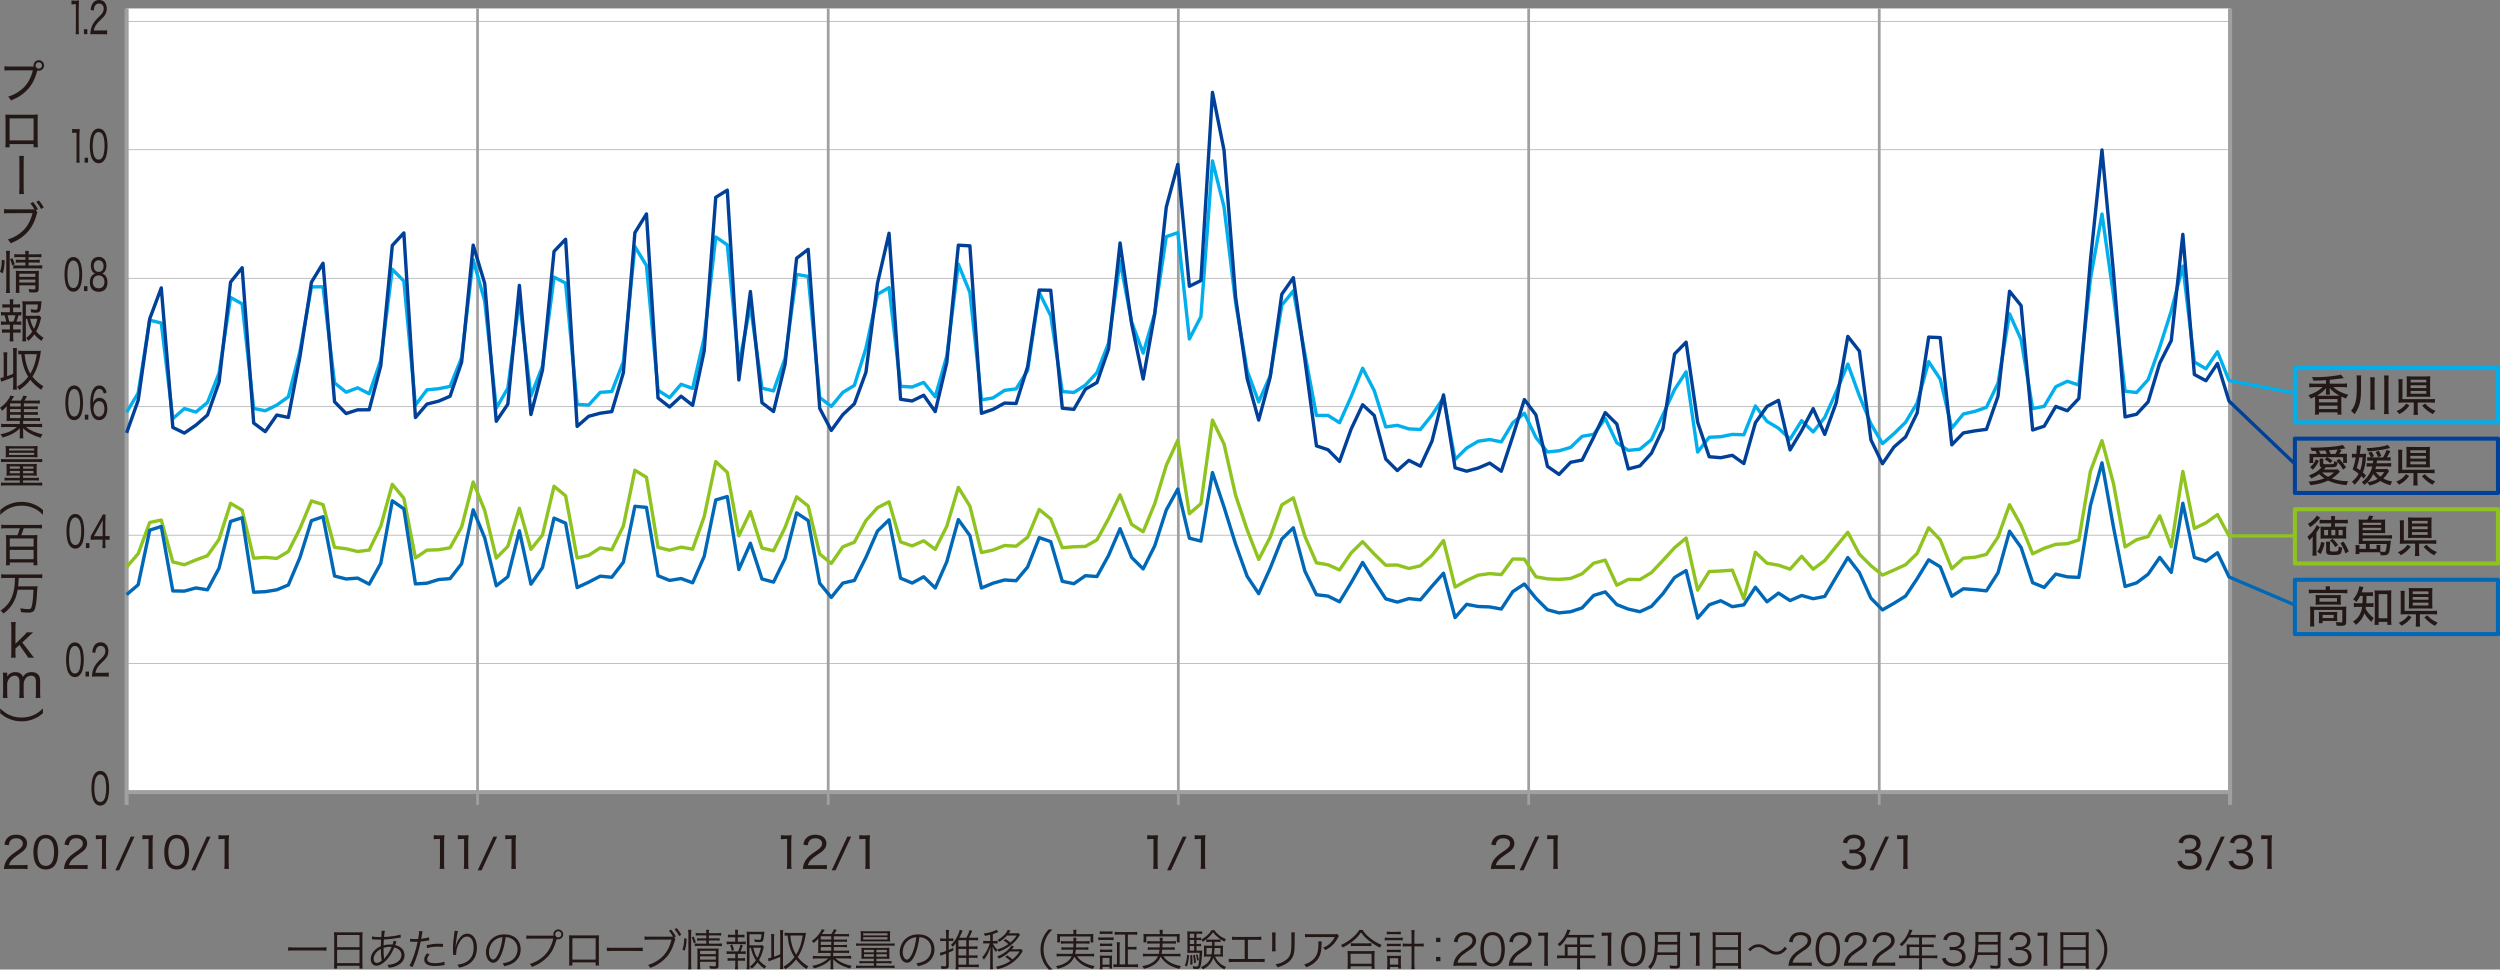 <?xml version="1.0" encoding="UTF-8"?><svg id="_イヤー_2" xmlns="http://www.w3.org/2000/svg" width="921.11" height="357.21" viewBox="0 0 921.11 357.21"><rect x="0" y="0" width="921.11" height="357.21" fill="#808080" stroke="none"/><g id="Tex"><g><path d="M120.27,350.31c-.58-.08-1.12-.11-2.11-.11h-9.86c-.88,0-1.62,.03-2.13,.11v-1.33c.51,.08,1.2,.11,2.13,.11h9.86c.94,0,1.63-.03,2.11-.11v1.33Z" style="fill:#231815;"/><path d="M123.13,345.01c0-.64-.02-1.1-.08-1.57,.51,.06,.98,.08,1.71,.08h7.2c.74,0,1.18-.02,1.65-.08-.06,.46-.08,.87-.08,1.47v10.26c0,.77,.03,1.22,.1,1.71h-1.17v-1.04h-8.26v1.04h-1.17c.06-.48,.1-.98,.1-1.7v-10.18Zm1.07,3.97h8.26v-4.48h-8.26v4.48Zm0,5.89h8.26v-4.91h-8.26v4.91Z" style="fill:#231815;"/><path d="M137.09,345.01c.67,.19,1.52,.26,2.99,.26,.05,0,.11,0,.4-.02q.02-.38,.08-1.2c.02-.18,.05-.8,.05-.91,0-.03,0-.13-.02-.24l1.25,.08c-.14,.45-.22,.99-.34,2.24,2.61-.13,4.88-.46,6.1-.9l.06,1.12c-.21,.03-.26,.03-.56,.08-1.75,.32-4.18,.59-5.67,.64q-.1,1.36-.11,2.14c.82-.22,1.52-.32,2.37-.32,.34,0,.53,.02,.93,.05,.19-.48,.32-.96,.38-1.44l1.1,.34c-.05,.1-.22,.53-.5,1.28,2.21,.51,3.44,1.87,3.44,3.75,0,1.57-.86,2.83-2.51,3.7-.91,.48-1.82,.74-3.27,.91-.14-.46-.22-.64-.51-1.07,.94-.03,1.63-.16,2.4-.43,1.74-.61,2.75-1.78,2.75-3.2s-.91-2.34-2.64-2.79c-.93,2.16-1.79,3.54-3.04,4.8-1.23,1.28-2.45,1.94-3.57,1.94-1.2,0-2.06-1.01-2.06-2.43,0-1.97,1.39-3.76,3.71-4.77,.02-1.17,.02-1.25,.1-2.42h-.64c-.16,0-.88-.03-2.16-.08-.14-.02-.26-.02-.29-.02-.06,0-.14,0-.26,.02l.02-1.1Zm1.54,5.92c-.62,.74-.98,1.58-.98,2.38,0,.88,.46,1.46,1.15,1.46,.59,0,1.12-.24,1.84-.82-.22-1.23-.32-2.4-.32-4.34-.78,.43-1.25,.8-1.7,1.31Zm2.93,2.37c.16-.26,.18-.29,.3-.42,1.04-1.2,1.71-2.32,2.45-4-.51-.03-.59-.03-.77-.03-.74,0-1.49,.13-2.23,.37,.02,2.07,.03,2.34,.18,3.67,.02,.1,.02,.13,.02,.22v.18l.05,.02Z" style="fill:#231815;"/><path d="M151.12,345.86c.51,.1,1.15,.14,2,.14,.32,0,.5,0,.96-.03,.32-1.97,.35-2.24,.35-2.95l1.26,.13q-.1,.38-.29,1.52c-.08,.51-.13,.74-.21,1.22,1.25-.13,2.11-.29,2.88-.54l.08,1.1q-.13,.02-.45,.08c-.82,.18-1.92,.32-2.71,.38-.24,1.26-.69,3.07-1.12,4.53-.53,1.71-.99,2.93-1.84,4.88l-1.17-.5c1.18-2.07,2.42-5.71,3.01-8.85-.32,.02-.51,.02-1.1,.02-.56,0-.7,0-1.33-.03h-.06s-.13,0-.27,.02v-1.12Zm7.15,5.81c-.32,.38-.37,.43-.48,.61-.26,.34-.4,.75-.4,1.14,0,.96,.98,1.47,2.8,1.47,1.2,0,2.63-.22,3.54-.54l.11,1.2q-.18,.03-.7,.11c-1.07,.19-2,.27-2.85,.27-2.63,0-3.99-.82-3.99-2.4,0-.72,.22-1.22,1.07-2.31l.9,.45Zm4.95-2.77c-.77-.08-1.22-.11-1.89-.11-1.42,0-2.54,.14-4,.54l-.11-1.09c1.86-.4,2.9-.53,4.24-.53,.3,0,.54,0,1.75,.05l.02,1.14Z" style="fill:#231815;"/><path d="M168.74,343.07c-.13,.34-.22,.79-.37,1.65-.26,1.62-.48,3.36-.53,4.18l.06,.02q.03-.13,.11-.46c.19-.88,.51-1.67,.98-2.38,.9-1.38,1.95-2.07,3.2-2.07,1.04,0,1.94,.5,2.56,1.42,.67,.99,.96,2.18,.96,3.89,0,2.9-1.3,5.09-3.7,6.29-.77,.38-1.73,.71-2.85,.94-.19-.48-.29-.66-.64-1.09,1.49-.22,2.32-.48,3.25-1.01,1.87-1.07,2.75-2.75,2.75-5.31s-.9-4.07-2.43-4.07c-1.22,0-2.24,.91-3.15,2.79-.56,1.17-.86,2.4-.86,3.57,0,.06,0,.14,.02,.38l-1.15,.05v-.18l-.02-.29-.03-1.67v-.37c0-1.57,.14-3.07,.54-5.91,.03-.24,.05-.32,.05-.51l1.25,.13Z" style="fill:#231815;"/><path d="M184.74,351.65c-.93,2.11-1.87,3.07-3.03,3.07-1.52,0-2.66-1.67-2.66-3.91,0-1.63,.61-3.22,1.68-4.42,1.28-1.41,3.02-2.13,5.17-2.13,1.79,0,3.36,.56,4.4,1.58,1.01,.98,1.55,2.37,1.55,3.91,0,2.48-1.34,4.53-3.67,5.52-.72,.3-1.33,.5-2.43,.74-.16-.53-.26-.69-.56-1.07,1.17-.19,1.92-.4,2.67-.75,1.76-.8,2.83-2.51,2.83-4.48,0-1.83-.93-3.3-2.54-4.02-.59-.26-1.06-.37-1.86-.4-.24,2.22-.85,4.67-1.57,6.35Zm-1.97-5.59c-1.62,.98-2.61,2.78-2.61,4.77,0,1.54,.67,2.72,1.54,2.72,.67,0,1.31-.75,2-2.32,.66-1.5,1.25-3.87,1.46-5.92-.96,.08-1.65,.3-2.38,.75Z" style="fill:#231815;"/><path d="M203.94,344.72c-.05-.18-.06-.32-.06-.46,0-1.01,.82-1.82,1.82-1.82s1.81,.82,1.81,1.81-.82,1.83-1.83,1.83c-.18,0-.34-.02-.56-.08t-.03,.1c-.78,2.85-1.81,4.85-3.27,6.37-1.67,1.75-3.47,2.91-5.83,3.79-.22-.5-.4-.72-.78-1.1,2.14-.59,4.42-2,5.86-3.63,1.31-1.49,2.24-3.36,2.8-5.7h-8.15c-.93,0-1.31,.03-1.79,.1v-1.28c.58,.08,.94,.1,1.81,.1h8.2Zm.61-.48c0,.64,.51,1.15,1.15,1.15s1.14-.51,1.14-1.15-.51-1.14-1.14-1.14-1.15,.51-1.15,1.14Z" style="fill:#231815;"/><path d="M210.89,354.6v1.14h-1.23c.05-.35,.06-.67,.06-1.2v-8.69c0-.66-.02-.86-.06-1.25,.32,.03,.62,.05,1.25,.05h8.53c.69,0,.88,0,1.25-.05-.05,.38-.05,.59-.05,1.25v8.66c0,.48,.02,.9,.05,1.23h-1.22v-1.14h-8.58Zm8.58-8.9h-8.58v7.86h8.58v-7.86Z" style="fill:#231815;"/><path d="M223.59,349.11c.46,.08,.9,.1,1.99,.1h9.3c1.18,0,1.44-.02,1.94-.08v1.3c-.51-.05-.88-.06-1.95-.06h-9.28c-1.17,0-1.5,.02-1.99,.06v-1.31Z" style="fill:#231815;"/><path d="M248.84,345.99c-.1,.14-.13,.21-.34,.99-.86,2.96-2.05,4.96-3.92,6.64-1.5,1.36-3.01,2.26-5.03,3.01-.22-.5-.4-.72-.78-1.1,2.15-.59,4.42-2,5.86-3.63,1.31-1.49,2.24-3.36,2.8-5.7h-8.15c-.93,0-1.31,.03-1.79,.1v-1.28c.58,.08,.94,.1,1.81,.1h7.73c.34,0,.54,0,.94-.02-.66-1.14-.93-1.52-1.5-2.18l.8-.42c.82,.98,1.41,1.84,1.73,2.56l-.59,.35,.43,.58Zm.5-4.05c.72,.86,1.12,1.46,1.68,2.46l-.82,.48c-.34-.75-1.01-1.76-1.65-2.51l.78-.43Z" style="fill:#231815;"/><path d="M251.44,349.88c.48-1.5,.58-2.06,.67-4.24l.88,.24c-.11,2.05-.22,2.77-.69,4.4l-.86-.4Zm2.08,7.24c.08-.51,.11-1.18,.11-1.84v-11.09c0-.61-.03-1.07-.11-1.62h1.23c-.08,.51-.11,.99-.11,1.62v11.11c0,.69,.03,1.28,.11,1.82h-1.23Zm2.08-9.57c-.19-.88-.38-1.42-.74-2.18l.72-.3c.3,.66,.51,1.22,.8,2.11l-.78,.37Zm2.23-2.91c-.72,0-1.09,.02-1.5,.08v-.99c.42,.08,.77,.1,1.52,.1h2.39c0-.62-.02-.83-.1-1.25h1.14c-.08,.42-.1,.61-.1,1.25h2.96c.8,0,1.14-.02,1.57-.1v.99c-.43-.06-.83-.08-1.55-.08h-2.98v1.09h2.5c.69,0,1.06-.02,1.47-.08v.94c-.43-.06-.83-.08-1.49-.08h-2.48v1.18h3.23c.72,0,1.18-.03,1.58-.1v1.02c-.51-.06-1.01-.1-1.58-.1h-6.8c-.75,0-1.22,.03-1.63,.1v-1.02c.4,.06,.85,.1,1.63,.1h2.63v-1.18h-1.92c-.64,0-.99,.02-1.46,.08v-.94c.42,.06,.8,.08,1.47,.08h1.9v-1.09h-2.4Zm.11,10.72c0,.83,.03,1.33,.1,1.73h-1.15c.06-.42,.08-.86,.08-1.73v-4.51c0-.74,0-.96-.05-1.39,.4,.05,.88,.06,1.49,.06h4.91c.75,0,1.15-.02,1.47-.08-.05,.38-.06,.88-.06,1.71v4.55c0,.99-.3,1.25-1.5,1.25-.43,0-.94-.03-1.63-.08-.05-.42-.11-.66-.26-1.01,.74,.13,1.34,.19,1.79,.19,.53,0,.62-.06,.62-.43v-1.25h-5.81v.99Zm5.81-3.81v-1.22h-5.81v1.22h5.81Zm0,2v-1.2h-5.81v1.2h5.81Z" style="fill:#231815;"/><path d="M273.5,346.95c.64,0,.88-.02,1.26-.08v1.04c-.38-.05-.66-.06-1.26-.06h-4.51c-.59,0-.88,.02-1.28,.06v-1.04c.38,.06,.67,.08,1.28,.08h1.9v-1.63h-1.5c-.53,0-.83,.02-1.2,.06v-1.01c.34,.05,.61,.06,1.2,.06h1.5v-.48c0-.51-.03-.98-.1-1.38h1.14c-.06,.5-.1,.85-.1,1.38v.48h1.28c.58,0,.85-.02,1.18-.06v1.01c-.38-.05-.66-.06-1.18-.06h-1.28v1.63h1.66Zm0,3.59c.66,0,.93-.02,1.26-.08v1.04c-.35-.05-.7-.06-1.26-.06h-1.66v1.62h1.47c.56,0,.83-.02,1.18-.06v1.02c-.4-.05-.66-.06-1.18-.06h-1.47v1.63c0,.56,.03,.98,.1,1.52h-1.15c.08-.56,.11-.96,.11-1.52v-1.63h-1.63c-.54,0-.82,.02-1.2,.06v-1.02c.35,.05,.62,.06,1.2,.06h1.63v-1.62h-1.9c-.56,0-.88,.02-1.28,.06v-1.04c.38,.06,.64,.08,1.28,.08h2.95c.5-1.06,.66-1.54,.86-2.51l.88,.26c-.27,.93-.5,1.52-.85,2.26h.67Zm-3.89-.18c-.14-.75-.34-1.41-.61-2.1l.8-.26c.32,.83,.43,1.18,.64,2.06l-.83,.29Zm6.53-1.17v6.31c0,.61,.03,1.02,.11,1.6h-1.17c.08-.59,.11-.96,.11-1.6v-10.76c0-.56-.03-1.06-.08-1.5,.43,.06,.88,.08,1.5,.08h3.7c.66,0,1.07-.02,1.34-.06q-.03,.27-.11,1.14c-.11,1.17-.27,1.94-.48,2.27-.24,.35-.58,.46-1.39,.46-.48,0-.93-.03-1.57-.11-.05-.4-.1-.59-.21-.96,.7,.14,1.38,.22,1.84,.22,.61,0,.69-.21,.83-2.05h-4.43v4.08h3.47c.67,0,1.02-.02,1.28-.06l.58,.59c-.08,.19-.1,.29-.19,.66-.35,1.52-.93,3.04-1.62,4.24,.85,.99,1.47,1.54,2.69,2.32-.3,.3-.46,.54-.66,.9-1.06-.77-1.7-1.36-2.56-2.37-.64,.93-1.22,1.57-2.11,2.35-.22-.32-.4-.51-.72-.8,.96-.75,1.63-1.46,2.23-2.34-.83-1.17-1.34-2.43-1.89-4.61h-.5Zm1.39,0c.54,2.03,.78,2.66,1.52,3.75,.58-1.1,.94-2.13,1.3-3.75h-2.82Z" style="fill:#231815;"/><path d="M285.17,352.52c1.09-.38,1.39-.51,2.3-.93v-7.22c0-.64-.03-1.12-.11-1.68h1.23c-.08,.56-.11,1.01-.11,1.68v11.01c0,.66,.03,1.1,.11,1.66h-1.23c.08-.56,.11-1.01,.11-1.66v-2.82c-1.42,.61-2,.83-3.6,1.39-.29,.1-.37,.13-.67,.24l-.24-1.06c.61-.13,.83-.19,1.22-.3v-7c0-.64-.03-1.1-.11-1.67h1.22c-.08,.56-.11,1.01-.11,1.67v6.67Zm10.6-8.77c.4,0,.82-.02,1.18-.06q-.02,.08-.21,1.36c-.19,1.15-.61,2.8-.99,3.87-.5,1.38-1.1,2.64-1.82,3.71,1.12,1.46,2.11,2.35,3.89,3.44-.29,.34-.38,.5-.64,1.01-1.66-1.14-2.82-2.19-3.87-3.57-1.12,1.44-2.31,2.53-3.99,3.63-.14-.34-.29-.54-.67-.93,1.63-.93,2.85-2.02,4.05-3.57-.78-1.22-1.31-2.37-1.75-3.83-.4-1.33-.56-2.21-.77-4.13-.5,0-.78,.03-1.1,.08v-1.1c.43,.06,.8,.08,1.39,.08h5.3Zm-4.59,.94c.16,1.65,.3,2.43,.66,3.67,.38,1.33,.82,2.32,1.49,3.39,1.25-2,1.97-4.1,2.42-7.06h-4.56Z" style="fill:#231815;"/><path d="M307.2,350.28h4.18c.72,0,1.04-.02,1.47-.08v.96c-.43-.06-.77-.08-1.46-.08h-4.4v1.17h4.82c.91,0,1.38-.02,1.79-.1v1.06c-.56-.06-1.06-.1-1.79-.1h-4.03c1.49,1.3,3.57,2.26,6.02,2.77-.29,.37-.43,.59-.61,.99-2.82-.83-4.64-1.82-6.24-3.44,.05,.58,.05,.77,.05,1.22v1.25c0,.69,.02,.88,.1,1.2h-1.18c.08-.35,.1-.62,.1-1.18v-1.26c0-.11,0-.26,.02-.43,0-.16,0-.27,.02-.32q0-.27,.02-.46c-.96,1.01-1.86,1.65-3.12,2.26-.91,.45-1.91,.8-3.06,1.1-.19-.42-.35-.64-.64-.96,1.58-.29,2.67-.66,3.89-1.3,.85-.45,1.47-.88,2.05-1.42h-3.95c-.72,0-1.22,.03-1.76,.1v-1.06c.4,.06,.86,.1,1.76,.1h4.79v-1.17h-3.52c-.59,0-.77,0-1.1,.03,.03-.24,.05-.64,.05-1.07v-2.69c0-.58,.02-1.07,.06-1.57-.58,.66-.98,1.04-1.78,1.65-.19-.34-.35-.51-.64-.78,1.31-.91,2.27-1.87,3.1-3.17,.26-.4,.46-.8,.58-1.15l1.1,.27q-.77,1.17-1.06,1.54h3.46c.51-.7,.75-1.15,.96-1.78l1.04,.24c-.4,.74-.69,1.17-.98,1.54h4.05c.7,0,1.04-.02,1.47-.08v.99c-.42-.06-.74-.08-1.39-.08h-4.21v1.2h3.41c.64,0,.98-.02,1.44-.1v.96c-.43-.06-.72-.08-1.44-.08h-3.41v1.2h3.41c.66,0,.96-.02,1.44-.1v.96c-.38-.06-.74-.08-1.44-.08h-3.41v1.34Zm-.94-5.31h-3.86v1.2h3.86v-1.2Zm0,1.98h-3.86v1.2h3.86v-1.2Zm-3.86,1.98v1.34h3.86v-1.34h-3.86Z" style="fill:#231815;"/><path d="M315.42,347.56c.43,.06,.91,.08,1.58,.08h11.03c.67,0,1.15-.02,1.58-.08v.94c-.42-.06-.77-.08-1.57-.08h-11.04c-.78,0-1.17,.02-1.58,.08v-.94Zm3.49,5.67c-.66,0-1.07,.02-1.54,.06,.05-.43,.05-.61,.05-1.3v-1.7c0-.43-.02-.74-.05-1.1,.32,.05,.8,.06,1.52,.06h7.33c.61,0,1.02-.02,1.49-.06-.03,.3-.05,.61-.05,1.06v1.76c0,.58,.02,1.02,.05,1.28-.58-.05-.99-.06-1.54-.06h-3.27v.91h4.23c.66,0,.98-.02,1.34-.08v.91c-.42-.06-.75-.08-1.38-.08h-4.19v.94h5.07c.74,0,1.15-.02,1.63-.1v.96c-.48-.06-.96-.1-1.63-.1h-10.93c-.67,0-1.17,.03-1.63,.1v-.96c.48,.08,.9,.1,1.63,.1h4.93v-.94h-3.92c-.64,0-.98,.02-1.39,.08v-.91c.35,.06,.7,.08,1.36,.08h3.95v-.91h-3.07Zm-.24-6.39c-.9,0-1.2,.02-1.58,.05,.05-.35,.06-.66,.06-1.22v-1.46c0-.48-.02-.78-.06-1.15,.46,.05,.9,.06,1.58,.06h7.75c.7,0,1.1-.02,1.55-.06-.05,.35-.06,.66-.06,1.15v1.46c0,.46,.02,.8,.06,1.22-.4-.03-.67-.05-1.6-.05h-7.7Zm-.61-2.21h8.93v-.78h-8.93v.78Zm0,1.5h8.92v-.82h-8.92v.82Zm.27,3.84v.91h3.65v-.91h-3.65Zm0,1.6v.93h3.65v-.93h-3.65Zm4.58-.69h3.84v-.91h-3.84v.91Zm0,1.62h3.84v-.93h-3.84v.93Z" style="fill:#231815;"/><path d="M337.19,351.65c-.93,2.11-1.87,3.07-3.03,3.07-1.52,0-2.66-1.67-2.66-3.91,0-1.63,.61-3.22,1.68-4.42,1.28-1.41,3.03-2.13,5.17-2.13,1.79,0,3.36,.56,4.4,1.58,1.01,.98,1.55,2.37,1.55,3.91,0,2.48-1.34,4.53-3.67,5.52-.72,.3-1.33,.5-2.43,.74-.16-.53-.26-.69-.56-1.07,1.17-.19,1.92-.4,2.67-.75,1.76-.8,2.83-2.51,2.83-4.48,0-1.83-.93-3.3-2.54-4.02-.59-.26-1.06-.37-1.86-.4-.24,2.22-.85,4.67-1.57,6.35Zm-1.97-5.59c-1.62,.98-2.61,2.78-2.61,4.77,0,1.54,.67,2.72,1.54,2.72,.67,0,1.31-.75,2-2.32,.66-1.5,1.25-3.87,1.46-5.92-.96,.08-1.65,.3-2.38,.75Z" style="fill:#231815;"/><path d="M348.57,344.26c0-.67-.03-1.1-.11-1.62h1.2c-.08,.53-.11,.91-.11,1.6v1.55h.62c.53,0,.75-.02,1.09-.08v1.04c-.35-.05-.62-.06-1.09-.06h-.62v3.28c.58-.22,.9-.35,1.67-.75l.05,.96c-.8,.37-1.07,.5-1.71,.77v4.9c0,.56-.19,.88-.61,1.01-.22,.06-.85,.11-1.36,.11-.02,0-.27-.02-.75-.02-.02-.42-.05-.58-.21-1.02,.45,.06,.93,.11,1.23,.11,.59,0,.72-.06,.72-.4v-4.29c-.64,.24-1.04,.4-1.2,.45-.35,.13-.58,.22-.83,.34l-.29-1.07c.61-.1,1.22-.27,2.32-.7v-3.67h-.99c-.37,0-.77,.03-1.18,.08v-1.07c.42,.06,.74,.1,1.2,.1h.98v-1.54Zm8.4,11.17h2.06c.8,0,1.28-.03,1.6-.1v1.07c-.45-.06-.88-.08-1.62-.08h-5.89v.85h-1.07c.06-.42,.1-.88,.1-1.62v-6.71c0-.46,0-.74,.03-1.38-.4,.58-.62,.85-1.14,1.39-.21-.29-.35-.46-.66-.7,.91-.88,1.34-1.42,1.92-2.42,.69-1.2,1.14-2.29,1.3-3.15l1.09,.29q-.08,.16-.27,.61c-.38,.88-.61,1.33-.99,2.03h2.64c.58-1.07,.9-1.87,1.12-2.82l1.02,.26c-.46,1.14-.7,1.66-1.18,2.56h1.76c.66,0,1.22-.03,1.58-.1v1.09c-.42-.06-.96-.1-1.58-.1h-1.82v2.32h1.66c.64,0,1.2-.03,1.52-.1v1.06c-.38-.05-.93-.08-1.5-.08h-1.68v2.42h1.68c.67,0,1.2-.03,1.5-.1v1.07c-.34-.06-.86-.1-1.52-.1h-1.66v2.51Zm-.96-6.69v-2.32h-2.88v2.32h2.88Zm-2.88,3.3h2.88v-2.42h-2.88v2.42Zm0,3.39h2.88v-2.51h-2.88v2.51Z" style="fill:#231815;"/><path d="M375.84,344.39q-.21,.3-.4,.59c-.78,1.26-1.86,2.4-3.22,3.41-1.39,1.04-2.59,1.68-4.29,2.26-.16-.3-.26-.48-.46-.7-.19,.26-.34,.46-.51,.82-.58-.66-.86-1.12-1.26-2.05,.03,.53,.03,.61,.05,1.22,.02,.7,.03,1.1,.03,1.15v4.15c0,.83,.03,1.38,.1,1.86h-1.15c.06-.46,.1-.96,.1-1.86v-3.84c0-.37,.05-1.81,.08-2.5-.58,2.02-1.31,3.41-2.43,4.71-.16-.38-.3-.59-.59-.93,.7-.72,1.34-1.68,1.92-2.88,.38-.82,.7-1.6,.86-2.22h-1.15c-.58,0-.9,.02-1.26,.08v-1.04c.34,.06,.64,.08,1.26,.08h1.31v-2.27c-.61,.14-.98,.22-1.94,.4-.13-.35-.22-.53-.46-.88,1.38-.18,2.37-.4,3.55-.83,.54-.19,.88-.37,1.17-.59l.64,.87c-.14,.05-.21,.08-.37,.16-.64,.29-.98,.42-1.63,.62v2.53h.67c.5,0,.78-.02,1.09-.06v1.01c-.34-.05-.64-.06-1.09-.06h-.64c.45,.98,.85,1.57,1.57,2.24,1.67-.5,2.75-1.02,4.1-1.99-.46-.48-.74-.69-1.73-1.34l.72-.54c.78,.5,1.22,.82,1.74,1.31,1.09-.88,1.65-1.5,2.35-2.59h-3.54c-.8,.91-1.68,1.63-2.9,2.35-.18-.3-.34-.48-.61-.7,1.81-.96,3.33-2.46,3.78-3.78l1.02,.32c-.35,.53-.58,.86-.66,.98h2.5c.48,0,.77-.02,1.07-.06l.61,.64Zm-3.83,6.18c-1.18,1.15-2.3,1.89-3.99,2.64-.19-.35-.34-.53-.64-.8,1.94-.75,3.38-1.7,4.5-2.96,.32-.38,.54-.7,.74-1.09l.99,.34c-.26,.32-.66,.83-.83,1.04h2.37c.48,0,.77-.02,1.09-.06l.62,.62c-.06,.11-.14,.22-.37,.64-.82,1.42-2.02,2.72-3.52,3.76-1.06,.75-2.27,1.38-3.46,1.81-.58,.21-1.06,.35-2.02,.58-.14-.4-.27-.59-.54-.91,2.27-.46,3.79-1.07,5.35-2.13-.64-.62-.94-.86-1.94-1.49l.72-.56c.93,.59,1.25,.83,1.97,1.47,1.22-1.01,1.81-1.67,2.58-2.9h-3.62Z" style="fill:#231815;"/><path d="M386.36,357.21c-1.2-1.38-1.7-2.14-2.22-3.44-.53-1.28-.77-2.54-.77-3.94s.24-2.66,.77-3.94c.53-1.3,1.02-2.06,2.22-3.44h1.42c-1.34,1.36-1.87,2.08-2.43,3.31-.58,1.28-.86,2.61-.86,4.07s.29,2.79,.86,4.07c.56,1.23,1.09,1.95,2.43,3.31h-1.42Z" style="fill:#231815;"/><path d="M396.81,352.33c.62,.86,1.23,1.44,2.08,2,1.22,.77,2.45,1.23,4.43,1.63-.26,.32-.43,.62-.61,1.04-3.39-.9-5.36-2.18-6.9-4.5-.53,1.28-1.3,2.21-2.51,2.99-1.07,.69-2.03,1.07-3.63,1.47-.16-.4-.27-.58-.59-1.01,1.62-.3,2.45-.59,3.43-1.15,1.15-.67,1.86-1.41,2.35-2.48h-4.07c-.58,0-1.01,.03-1.49,.1v-1.07c.42,.06,.8,.1,1.47,.1h4.39c.11-.51,.16-.77,.22-1.54h-2.9c-.67,0-1.02,.02-1.39,.08v-1.01c.42,.06,.69,.08,1.39,.08h2.98c.03-.62,.03-.8,.05-1.42h-3.09c-.67,0-1.1,.03-1.54,.1v-1.04c.42,.06,.83,.1,1.54,.1h3.1c-.02-.74-.02-.94-.1-1.3h1.18c-.06,.29-.08,.56-.08,1.3h3.35c.72,0,1.12-.03,1.54-.1v1.04c-.46-.08-.86-.1-1.54-.1h-3.36c-.02,.51-.03,.9-.06,1.42h3.17c.7,0,.96-.02,1.38-.08v1.01c-.38-.06-.7-.08-1.38-.08h-3.23c-.08,.69-.11,.98-.24,1.54h5.47c.67,0,1.07-.03,1.49-.1v1.07c-.48-.06-.9-.1-1.5-.1h-4.8Zm-1.31-8.77c0-.37-.03-.62-.11-.99h1.25c-.06,.35-.1,.62-.1,.99v.61h4.71c.67,0,1.09-.02,1.6-.06-.05,.34-.06,.66-.06,1.07v.94c0,.46,.02,.78,.06,1.1h-1.04v-2.18h-11.27v2.18h-1.06c.05-.35,.06-.62,.06-1.1v-.93c0-.43-.02-.75-.06-1.09,.51,.05,.93,.06,1.62,.06h4.4v-.61Z" style="fill:#231815;"/><path d="M404.66,345.33c.37,.06,.67,.08,1.28,.08h3.09c.66,0,.91-.02,1.28-.08v1.04c-.37-.05-.58-.06-1.15-.06h-3.22c-.58,0-.9,.02-1.28,.06v-1.04Zm.54-2.21c.4,.06,.64,.08,1.22,.08h2.26c.56,0,.82-.02,1.22-.08v1.01c-.35-.05-.72-.06-1.22-.06h-2.26c-.5,0-.83,.02-1.22,.06v-1.01Zm0,13.99c.06-.46,.1-.9,.1-1.54v-2.18c0-.54-.02-.93-.08-1.34,.42,.05,.82,.06,1.28,.06h2.08c.69,0,.86,0,1.15-.05-.03,.34-.05,.69-.05,1.26v2.27c0,.62,.02,.99,.05,1.3h-.94v-.64h-2.58v.85h-1.01Zm.08-9.49c.32,.05,.59,.06,1.15,.06h2.23c.56,0,.83-.02,1.14-.06v.99c-.4-.05-.61-.06-1.14-.06h-2.23c-.54,0-.78,.02-1.15,.06v-.99Zm0,2.21c.3,.05,.61,.06,1.15,.06h2.23c.56,0,.8-.02,1.14-.06v.99c-.38-.05-.59-.06-1.14-.06h-2.23c-.54,0-.83,.02-1.15,.06v-.99Zm.93,5.6h2.58v-2.48h-2.58v2.48Zm8.34-11.09h-2.18c-.69,0-1.17,.03-1.65,.1v-1.12c.45,.06,.93,.1,1.65,.1h4.99c.7,0,1.2-.03,1.65-.1v1.12c-.46-.06-.96-.1-1.65-.1h-1.81v4.56h1.63c.69,0,1.12-.03,1.55-.1v1.12c-.42-.06-.9-.1-1.55-.1h-1.63v5.52h2.13c.66,0,1.15-.03,1.62-.1v1.14c-.45-.06-.94-.1-1.63-.1h-5.79c-.78,0-1.23,.02-1.63,.08v-1.09c.35,.05,.58,.06,1.3,.06v-6.55c0-.69-.02-1.1-.1-1.62h1.18c-.06,.43-.1,.9-.1,1.62v6.55h2.02v-11.01Z" style="fill:#231815;"/><path d="M428.62,352.33c.62,.86,1.23,1.44,2.08,2,1.22,.77,2.45,1.23,4.43,1.63-.26,.32-.43,.62-.61,1.04-3.39-.9-5.36-2.18-6.9-4.5-.53,1.28-1.3,2.21-2.51,2.99-1.07,.69-2.03,1.07-3.63,1.47-.16-.4-.27-.58-.59-1.01,1.62-.3,2.45-.59,3.43-1.15,1.15-.67,1.86-1.41,2.35-2.48h-4.07c-.58,0-1.01,.03-1.49,.1v-1.07c.42,.06,.8,.1,1.47,.1h4.39c.11-.51,.16-.77,.22-1.54h-2.9c-.67,0-1.02,.02-1.39,.08v-1.01c.42,.06,.69,.08,1.39,.08h2.98c.03-.62,.03-.8,.05-1.42h-3.09c-.67,0-1.1,.03-1.54,.1v-1.04c.42,.06,.83,.1,1.54,.1h3.11c-.02-.74-.02-.94-.1-1.3h1.18c-.06,.29-.08,.56-.08,1.3h3.35c.72,0,1.12-.03,1.54-.1v1.04c-.46-.08-.86-.1-1.54-.1h-3.36c-.02,.51-.03,.9-.06,1.42h3.17c.7,0,.96-.02,1.38-.08v1.01c-.38-.06-.7-.08-1.38-.08h-3.23c-.08,.69-.11,.98-.24,1.54h5.47c.67,0,1.07-.03,1.49-.1v1.07c-.48-.06-.9-.1-1.5-.1h-4.8Zm-1.31-8.77c0-.37-.03-.62-.11-.99h1.25c-.06,.35-.1,.62-.1,.99v.61h4.71c.67,0,1.09-.02,1.6-.06-.05,.34-.06,.66-.06,1.07v.94c0,.46,.02,.78,.06,1.1h-1.04v-2.18h-11.27v2.18h-1.06c.05-.35,.06-.62,.06-1.1v-.93c0-.43-.02-.75-.06-1.09,.51,.05,.93,.06,1.62,.06h4.4v-.61Z" style="fill:#231815;"/><path d="M438.13,351.93c-.18,1.94-.35,2.88-.82,4.16l-.77-.4c.51-1.26,.67-1.98,.86-3.91l.72,.14Zm2.71-1.68h.72c.75,0,1.1-.02,1.41-.06-.03,.29-.03,.43-.06,.93-.08,2.19-.38,4.47-.67,5.12-.26,.59-.61,.78-1.36,.78-.4,0-.77-.03-1.28-.1,0-.38-.05-.66-.16-.99,.51,.14,.99,.21,1.42,.21,.38,0,.59-.18,.69-.59,.21-.86,.37-2.35,.46-4.5h-3.3c-.46,0-.93,.02-1.26,.05,.03-.42,.05-.86,.05-1.42v-5.01c0-.7-.02-1.1-.06-1.54,.42,.06,.82,.08,1.47,.08h2.64c.69,0,.99-.02,1.39-.08v.98c-.38-.06-.7-.08-1.31-.08h-.78v1.52h.43c.56,0,.85-.02,1.25-.08v.93c-.4-.06-.7-.08-1.25-.08h-.43v1.49h.43c.61,0,.9-.02,1.25-.06v.91c-.37-.06-.7-.08-1.25-.08h-.43v1.68Zm-.86-6.23h-1.6v1.52h1.6v-1.52Zm0,2.29h-1.6v1.49h1.6v-1.49Zm-1.6,2.26v1.68h1.6v-1.68h-1.6Zm.85,3.3c.1,1.09,.13,1.65,.13,2.77,0,.11,0,.38-.02,.69l-.8,.11c.05-.86,.06-1.31,.06-2,0-.58-.02-.83-.05-1.46l.67-.11Zm.98-.08c.27,1.12,.35,1.68,.45,2.9l-.72,.19c-.05-1.28-.13-1.9-.34-2.95l.61-.14Zm.96-.18c.27,.75,.38,1.26,.51,2.14l-.61,.22c-.13-1.1-.18-1.34-.45-2.21l.54-.16Zm6.51,.82c.29,.62,.51,1.01,.86,1.47,.8,1.06,1.65,1.7,3.17,2.38-.24,.27-.4,.51-.61,.91-1.3-.7-2-1.25-2.74-2.14-.61-.72-1.01-1.38-1.34-2.16-.59,1.9-1.84,3.3-3.84,4.27-.21-.35-.35-.53-.67-.82,2.11-.98,3.19-2.1,3.71-3.92h-1.44c-.51,0-.83,.02-1.22,.06,.05-.34,.06-.62,.06-1.14v-1.82c0-.46-.02-.69-.06-1.12,.34,.05,.67,.06,1.26,.06h1.76c.02-.19,.02-.42,.02-.42,0-.08,0-.27-.02-.54v-.48h-.83c-.56,0-.88,.02-1.28,.08v-.96c.4,.05,.67,.06,1.28,.06h2.69c.61,0,.85-.02,1.25-.06v.96c-.37-.06-.7-.08-1.28-.08h-.93v1.44h1.87c.61,0,.94-.02,1.28-.06-.05,.32-.06,.69-.06,1.12v1.82c0,.56,.02,.83,.06,1.14-.42-.05-.75-.06-1.2-.06h-1.76Zm-.24-9.72c.42,.64,.8,1.06,1.47,1.63,.86,.74,1.46,1.1,2.8,1.73-.24,.27-.38,.51-.54,.9-1.1-.59-1.65-.96-2.43-1.6-.74-.59-1.1-.99-1.82-1.87-1.09,1.54-1.94,2.32-3.76,3.5-.19-.38-.29-.51-.56-.82,1.87-1.1,2.99-2.11,3.78-3.47h1.07Zm-2.91,6.58v2.35h1.87c.11-.69,.14-1.28,.18-2.35h-2.05Zm2.95,0c-.02,.91-.06,1.65-.18,2.35h2.37v-2.35h-2.19Z" style="fill:#231815;"/><path d="M459.79,353.35h4.29c.96,0,1.3-.02,1.87-.1v1.25c-.54-.06-1.01-.08-1.86-.08h-9.51c-.83,0-1.3,.02-1.84,.08v-1.25c.58,.08,.91,.1,1.86,.1h4v-7.09h-2.79c-.86,0-1.31,.02-1.86,.08v-1.23c.56,.08,.94,.1,1.87,.1h7.03c.93,0,1.31-.02,1.87-.1v1.23c-.54-.06-.99-.08-1.86-.08h-3.09v7.09Z" style="fill:#231815;"/><path d="M470,343.55c-.05,.38-.06,.59-.06,1.33v4.31c0,.77,.02,.94,.06,1.33h-1.33c.05-.37,.06-.7,.06-1.34v-4.27c0-.69-.02-.96-.06-1.34h1.33Zm7.09,0c-.06,.37-.08,.62-.08,1.39v1.89c0,2.54-.11,3.95-.4,4.88-.46,1.5-1.47,2.67-3.04,3.55-.78,.45-1.55,.75-2.91,1.15-.18-.46-.27-.62-.67-1.1,1.44-.32,2.21-.59,3.04-1.09,1.49-.86,2.26-1.89,2.56-3.38,.18-.91,.22-1.65,.22-4.08v-1.81c0-.83-.02-1.06-.06-1.41h1.34Z" style="fill:#231815;"/><path d="M486.99,346.88q-.05,.29-.06,1.12c-.05,2.67-.5,4.26-1.58,5.63-.98,1.23-2.16,2.03-4.1,2.77-.24-.51-.35-.67-.74-1.07,1.3-.38,2.1-.78,2.93-1.47,1.7-1.36,2.32-2.99,2.32-6.11,0-.45-.02-.56-.06-.87h1.3Zm6.32-2.02c-.16,.21-.19,.26-.38,.64-1.1,2.14-2.59,3.6-4.67,4.56-.24-.4-.37-.54-.78-.91,1.12-.43,1.78-.82,2.53-1.52,.74-.69,1.33-1.47,1.79-2.38h-9.09c-.88,0-1.3,.02-1.89,.08v-1.23c.54,.08,.99,.11,1.91,.11h8.6q1.07,0,1.36-.11l.64,.77Z" style="fill:#231815;"/><path d="M502.05,342.64c.67,1.09,1.41,1.89,2.64,2.9,1.36,1.12,2.87,2.02,4.39,2.62-.29,.34-.45,.61-.64,1.01-1.6-.78-3.22-1.84-4.51-2.95-1.01-.85-1.75-1.66-2.46-2.69-1.07,1.5-1.95,2.42-3.36,3.5-1.09,.83-2.1,1.46-3.39,2.08-.18-.37-.3-.54-.67-.91,1.65-.74,3.03-1.62,4.35-2.79,1.14-.98,1.76-1.7,2.46-2.79h1.2Zm-5.59,14.31c.06-.5,.1-.96,.1-1.57v-3.54c0-.59-.02-1.02-.08-1.47,.34,.05,.67,.06,1.25,.06h7.51c.58,0,.91-.02,1.25-.06-.06,.43-.08,.85-.08,1.47v3.54c0,.62,.03,1.1,.1,1.57h-1.15v-.93h-7.73v.93h-1.15Zm1.15-1.87h7.73v-3.67h-7.73v3.67Zm.11-7.57c.29,.05,.67,.06,1.26,.06h4.96c.62,0,1.01-.02,1.34-.06v1.09c-.35-.05-.74-.06-1.34-.06h-4.98c-.5,0-.91,.02-1.25,.06v-1.09Z" style="fill:#231815;"/><path d="M510.2,345.43c.43,.06,.82,.1,1.39,.1h3.86c.62,0,1.02-.03,1.39-.1v1.06c-.38-.06-.82-.08-1.39-.08h-3.87c-.53,0-.93,.02-1.38,.08v-1.06Zm.75-2.18c.38,.06,.72,.08,1.3,.08h2.61c.56,0,.88-.02,1.26-.08v1.01c-.42-.05-.72-.06-1.26-.06h-2.61c-.54,0-.95,.02-1.3,.06v-1.01Zm.02,4.43c.34,.05,.59,.06,1.15,.06h2.85c.54,0,.78-.02,1.14-.06v.98c-.42-.05-.62-.06-1.14-.06h-2.85c-.53,0-.78,.02-1.15,.06v-.98Zm0,2.21c.32,.05,.58,.06,1.15,.06h2.85c.54,0,.78-.02,1.14-.06v.98c-.38-.05-.59-.06-1.14-.06h-2.85c-.54,0-.78,.02-1.15,.06v-.98Zm1.14,7.2h-1.07c.06-.46,.1-.93,.1-1.54v-2.13c0-.53-.02-.9-.08-1.31,.35,.05,.61,.06,1.12,.06h2.93c.46,0,.77-.02,1.09-.05-.05,.37-.06,.67-.06,1.28v2.11c0,.54,.03,.96,.1,1.36h-1.07v-.62h-3.04v.83Zm-.02-1.68h3.07v-2.37h-3.07v2.37Zm7.99-10.93c0-.75-.03-1.2-.11-1.78h1.26c-.08,.5-.11,1.09-.11,1.78v3.23h1.52c.86,0,1.39-.03,1.92-.1v1.15c-.59-.06-1.12-.1-1.92-.1h-1.52v6.11c0,1.02,.03,1.68,.13,2.29h-1.28c.08-.64,.11-1.15,.11-2.29v-6.11h-1.41c-.7,0-1.3,.03-1.84,.1v-1.15c.5,.06,1.04,.1,1.84,.1h1.41v-3.23Z" style="fill:#231815;"/><path d="M530.7,347.09h-1.58v-1.58h1.58v1.58Zm-1.58,7.06v-1.58h1.58v1.58h-1.58Z" style="fill:#231815;"/><path d="M537.2,355.82c-1.01,0-1.25,.02-1.76,.08,.18-1.26,.22-1.5,.46-2.11,.4-1.01,1.07-1.89,2.08-2.75,.56-.48,.59-.5,2.45-1.76,1.58-1.07,2.11-1.78,2.11-2.75,0-1.22-1.02-2-2.66-2-1.06,0-1.84,.35-2.32,1.04-.3,.43-.45,.82-.56,1.62l-1.34-.22c.24-1.15,.48-1.71,1.01-2.3,.72-.82,1.81-1.23,3.22-1.23,2.42,0,3.97,1.22,3.97,3.1,0,.82-.32,1.58-.94,2.27-.48,.54-.9,.85-2.72,2.06-1.26,.85-1.78,1.3-2.3,1.97-.5,.66-.72,1.09-.91,1.86h5.11c.8,0,1.34-.03,1.95-.11v1.34c-.64-.06-1.17-.1-1.97-.1h-4.87Z" style="fill:#231815;"/><path d="M547.02,354.92c-.43-.43-.77-.93-.96-1.47-.4-1.12-.61-2.39-.61-3.7,0-1.7,.37-3.42,.93-4.35,.77-1.3,2-1.97,3.58-1.97,1.19,0,2.21,.38,2.93,1.14,.45,.45,.77,.94,.96,1.47,.4,1.1,.61,2.38,.61,3.71,0,1.94-.42,3.65-1.12,4.63-.8,1.12-1.92,1.68-3.39,1.68-1.18,0-2.18-.38-2.93-1.14Zm.93-9.57c-.34,.37-.59,.77-.72,1.17-.34,.98-.5,2.07-.5,3.23,0,1.49,.32,3.06,.75,3.81,.56,.93,1.39,1.39,2.48,1.39,.8,0,1.49-.26,1.97-.75,.35-.37,.61-.78,.75-1.25,.34-.99,.5-2.05,.5-3.23,0-1.39-.3-2.98-.72-3.73-.53-.96-1.39-1.46-2.51-1.46-.83,0-1.49,.27-2,.82Z" style="fill:#231815;"/><path d="M557.61,355.82c-1.01,0-1.25,.02-1.76,.08,.18-1.26,.22-1.5,.46-2.11,.4-1.01,1.07-1.89,2.08-2.75,.56-.48,.59-.5,2.45-1.76,1.58-1.07,2.11-1.78,2.11-2.75,0-1.22-1.02-2-2.66-2-1.06,0-1.84,.35-2.32,1.04-.3,.43-.45,.82-.56,1.62l-1.34-.22c.24-1.15,.48-1.71,1.01-2.3,.72-.82,1.81-1.23,3.22-1.23,2.42,0,3.97,1.22,3.97,3.1,0,.82-.32,1.58-.94,2.27-.48,.54-.9,.85-2.72,2.06-1.26,.85-1.78,1.3-2.31,1.97-.5,.66-.72,1.09-.91,1.86h5.11c.8,0,1.34-.03,1.95-.11v1.34c-.64-.06-1.17-.1-1.97-.1h-4.87Z" style="fill:#231815;"/><path d="M566.74,343.57c.42,.06,.72,.08,1.33,.08h1.01c.54,0,.8-.02,1.33-.08-.1,.98-.14,1.79-.14,2.66v7.78c0,.75,.03,1.22,.13,1.81h-1.52c.1-.56,.13-1.07,.13-1.81v-9.27h-.86c-.51,0-.93,.03-1.39,.1v-1.26Z" style="fill:#231815;"/><path d="M576.54,348.9c0-.35-.02-.62-.05-.94,.34,.03,.69,.05,1.14,.05h3.47v-2.61h-3.76c-.82,1.36-1.58,2.3-2.66,3.27-.26-.37-.42-.53-.77-.77,1.58-1.34,2.45-2.51,3.2-4.31,.21-.46,.32-.83,.4-1.17l1.14,.32c-.06,.13-.11,.24-.21,.43l-.61,1.3h7.94c.7,0,1.04-.02,1.44-.08v1.09c-.4-.06-.78-.08-1.44-.08h-3.62v2.61h2.9c.66,0,1.01-.02,1.42-.08v1.06c-.42-.05-.8-.06-1.41-.06h-2.91v3.14h4.03c.72,0,1.17-.03,1.62-.1v1.15c-.46-.06-.96-.1-1.62-.1h-4.03v2.64c0,.69,.03,1.07,.11,1.49h-1.26c.08-.4,.1-.75,.1-1.49v-2.64h-5.78c-.66,0-1.15,.03-1.62,.1v-1.15c.46,.06,.91,.1,1.62,.1h1.22v-3.15Zm4.56,3.15v-3.14h-3.52v3.14h3.52Z" style="fill:#231815;"/><path d="M590.11,343.57c.42,.06,.72,.08,1.33,.08h1.01c.54,0,.8-.02,1.33-.08-.1,.98-.14,1.79-.14,2.66v7.78c0,.75,.03,1.22,.13,1.81h-1.52c.1-.56,.13-1.07,.13-1.81v-9.27h-.86c-.51,0-.93,.03-1.39,.1v-1.26Z" style="fill:#231815;"/><path d="M598.83,354.92c-.43-.43-.77-.93-.96-1.47-.4-1.12-.61-2.39-.61-3.7,0-1.7,.37-3.42,.93-4.35,.77-1.3,2-1.97,3.58-1.97,1.18,0,2.21,.38,2.93,1.14,.45,.45,.77,.94,.96,1.47,.4,1.1,.61,2.38,.61,3.71,0,1.94-.42,3.65-1.12,4.63-.8,1.12-1.92,1.68-3.39,1.68-1.18,0-2.18-.38-2.93-1.14Zm.93-9.57c-.34,.37-.59,.77-.72,1.17-.34,.98-.5,2.07-.5,3.23,0,1.49,.32,3.06,.75,3.81,.56,.93,1.39,1.39,2.48,1.39,.8,0,1.49-.26,1.97-.75,.35-.37,.61-.78,.75-1.25,.34-.99,.5-2.05,.5-3.23,0-1.39-.3-2.98-.72-3.73-.53-.96-1.39-1.46-2.51-1.46-.83,0-1.49,.27-2,.82Z" style="fill:#231815;"/><path d="M610.54,351.83c-.14,.93-.35,1.73-.66,2.48-.42,1.06-.87,1.76-1.76,2.79-.29-.37-.51-.59-.88-.85,.99-.99,1.5-1.84,1.89-3.14,.45-1.52,.62-3.49,.62-7.04,0-1.47-.02-2.11-.06-2.72,.58,.06,.99,.08,1.68,.08h6.02c.7,0,1.12-.02,1.67-.08-.05,.43-.06,.83-.06,1.65v10.53c0,.58-.14,.91-.45,1.12-.26,.16-.56,.21-1.28,.21-.53,0-1.2-.02-1.92-.06-.05-.42-.11-.67-.26-1.09,.8,.11,1.52,.16,2.29,.16,.46,0,.59-.1,.59-.5v-3.54h-7.43Zm7.43-.96v-2.85h-7.14c-.02,.88-.05,1.49-.18,2.85h7.32Zm0-3.81v-2.66h-7.12l-.02,2.27v.38h7.14Z" style="fill:#231815;"/><path d="M622.63,343.57c.42,.06,.72,.08,1.33,.08h1.01c.54,0,.8-.02,1.33-.08-.1,.98-.14,1.79-.14,2.66v7.78c0,.75,.03,1.22,.13,1.81h-1.52c.1-.56,.13-1.07,.13-1.81v-9.27h-.86c-.51,0-.93,.03-1.39,.1v-1.26Z" style="fill:#231815;"/><path d="M631.04,345.01c0-.64-.02-1.1-.08-1.57,.51,.06,.98,.08,1.71,.08h7.2c.74,0,1.18-.02,1.65-.08-.06,.46-.08,.87-.08,1.47v10.26c0,.77,.03,1.22,.1,1.71h-1.17v-1.04h-8.26v1.04h-1.17c.06-.48,.1-.98,.1-1.7v-10.18Zm1.07,3.97h8.26v-4.48h-8.26v4.48Zm0,5.89h8.26v-4.91h-8.26v4.91Z" style="fill:#231815;"/><path d="M644.05,349.8c1.42-1.39,2.42-1.89,3.86-1.89,.72,0,1.36,.14,2,.46,.42,.21,.62,.34,1.5,.96,1.34,.96,2.16,1.31,3.07,1.31,.45,0,.9-.1,1.28-.27,.69-.29,1.14-.67,1.83-1.55l.83,.72c-.77,.9-1.2,1.28-1.84,1.65-.61,.35-1.38,.54-2.11,.54-.5,0-1.03-.1-1.52-.26-.67-.24-1.18-.53-2.22-1.3-1.26-.94-1.9-1.22-2.88-1.22-.61,0-1.12,.13-1.65,.42-.45,.26-.75,.51-1.34,1.12l-.8-.7Z" style="fill:#231815;"/><path d="M660.68,355.82c-1.01,0-1.25,.02-1.76,.08,.18-1.26,.22-1.5,.46-2.11,.4-1.01,1.07-1.89,2.08-2.75,.56-.48,.59-.5,2.45-1.76,1.58-1.07,2.11-1.78,2.11-2.75,0-1.22-1.02-2-2.66-2-1.06,0-1.84,.35-2.32,1.04-.3,.43-.45,.82-.56,1.62l-1.34-.22c.24-1.15,.48-1.71,1.01-2.3,.72-.82,1.81-1.23,3.22-1.23,2.42,0,3.97,1.22,3.97,3.1,0,.82-.32,1.58-.94,2.27-.48,.54-.9,.85-2.72,2.06-1.26,.85-1.78,1.3-2.3,1.97-.5,.66-.72,1.09-.91,1.86h5.11c.8,0,1.34-.03,1.95-.11v1.34c-.64-.06-1.17-.1-1.97-.1h-4.87Z" style="fill:#231815;"/><path d="M670.5,354.92c-.43-.43-.77-.93-.96-1.47-.4-1.12-.61-2.39-.61-3.7,0-1.7,.37-3.42,.93-4.35,.77-1.3,2-1.97,3.59-1.97,1.18,0,2.21,.38,2.93,1.14,.45,.45,.77,.94,.96,1.47,.4,1.1,.61,2.38,.61,3.71,0,1.94-.42,3.65-1.12,4.63-.8,1.12-1.92,1.68-3.39,1.68-1.19,0-2.18-.38-2.93-1.14Zm.93-9.57c-.34,.37-.59,.77-.72,1.17-.34,.98-.5,2.07-.5,3.23,0,1.49,.32,3.06,.75,3.81,.56,.93,1.39,1.39,2.48,1.39,.8,0,1.49-.26,1.97-.75,.35-.37,.61-.78,.75-1.25,.34-.99,.5-2.05,.5-3.23,0-1.39-.3-2.98-.72-3.73-.53-.96-1.39-1.46-2.51-1.46-.83,0-1.49,.27-2,.82Z" style="fill:#231815;"/><path d="M681.09,355.82c-1.01,0-1.25,.02-1.76,.08,.18-1.26,.22-1.5,.46-2.11,.4-1.01,1.07-1.89,2.08-2.75,.56-.48,.59-.5,2.45-1.76,1.58-1.07,2.11-1.78,2.11-2.75,0-1.22-1.03-2-2.66-2-1.06,0-1.84,.35-2.32,1.04-.3,.43-.45,.82-.56,1.62l-1.34-.22c.24-1.15,.48-1.71,1.01-2.3,.72-.82,1.81-1.23,3.22-1.23,2.42,0,3.97,1.22,3.97,3.1,0,.82-.32,1.58-.95,2.27-.48,.54-.9,.85-2.72,2.06-1.26,.85-1.78,1.3-2.3,1.97-.5,.66-.72,1.09-.91,1.86h5.11c.8,0,1.34-.03,1.95-.11v1.34c-.64-.06-1.17-.1-1.97-.1h-4.87Z" style="fill:#231815;"/><path d="M691.44,355.82c-1.01,0-1.25,.02-1.76,.08,.18-1.26,.22-1.5,.46-2.11,.4-1.01,1.07-1.89,2.08-2.75,.56-.48,.59-.5,2.45-1.76,1.58-1.07,2.11-1.78,2.11-2.75,0-1.22-1.02-2-2.66-2-1.06,0-1.84,.35-2.32,1.04-.3,.43-.45,.82-.56,1.62l-1.34-.22c.24-1.15,.48-1.71,1.01-2.3,.72-.82,1.81-1.23,3.22-1.23,2.42,0,3.97,1.22,3.97,3.1,0,.82-.32,1.58-.94,2.27-.48,.54-.9,.85-2.72,2.06-1.26,.85-1.78,1.3-2.31,1.97-.5,.66-.72,1.09-.91,1.86h5.11c.8,0,1.34-.03,1.95-.11v1.34c-.64-.06-1.17-.1-1.97-.1h-4.87Z" style="fill:#231815;"/><path d="M702.53,348.9c0-.35-.02-.62-.05-.94,.34,.03,.69,.05,1.14,.05h3.47v-2.61h-3.76c-.82,1.36-1.58,2.3-2.66,3.27-.26-.37-.42-.53-.77-.77,1.58-1.34,2.45-2.51,3.2-4.31,.21-.46,.32-.83,.4-1.17l1.14,.32c-.06,.13-.11,.24-.21,.43l-.61,1.3h7.94c.71,0,1.04-.02,1.44-.08v1.09c-.4-.06-.79-.08-1.44-.08h-3.62v2.61h2.9c.66,0,1.01-.02,1.42-.08v1.06c-.42-.05-.8-.06-1.41-.06h-2.91v3.14h4.03c.72,0,1.17-.03,1.62-.1v1.15c-.46-.06-.96-.1-1.62-.1h-4.03v2.64c0,.69,.03,1.07,.11,1.49h-1.26c.08-.4,.1-.75,.1-1.49v-2.64h-5.78c-.66,0-1.15,.03-1.62,.1v-1.15c.46,.06,.91,.1,1.62,.1h1.22v-3.15Zm4.56,3.15v-3.14h-3.52v3.14h3.52Z" style="fill:#231815;"/><path d="M716.82,352.85c.26,.83,.48,1.17,.98,1.52,.54,.38,1.25,.58,2.06,.58,1.86,0,3.03-.96,3.03-2.48s-1.14-2.45-3.27-2.45c-.45,0-.85,.03-1.28,.08v-1.26c.37,.06,.75,.1,1.18,.1,1.06,0,1.84-.24,2.34-.74,.4-.38,.64-.98,.64-1.55,0-1.38-.96-2.18-2.58-2.18-.98,0-1.68,.27-2.13,.85-.22,.29-.34,.54-.51,1.14l-1.33-.29c.27-.82,.46-1.18,.87-1.6,.7-.77,1.79-1.17,3.19-1.17,2.32,0,3.79,1.22,3.79,3.14,0,.98-.42,1.84-1.12,2.34-.42,.3-.77,.43-1.5,.58,.93,.1,1.42,.27,1.97,.69,.7,.54,1.07,1.39,1.07,2.42,0,2.16-1.66,3.5-4.34,3.5-1.62,0-2.82-.45-3.58-1.31-.34-.38-.53-.74-.82-1.55l1.34-.34Z" style="fill:#231815;"/><path d="M728.63,351.83c-.14,.93-.35,1.73-.66,2.48-.42,1.06-.86,1.76-1.76,2.79-.29-.37-.51-.59-.88-.85,.99-.99,1.5-1.84,1.89-3.14,.45-1.52,.62-3.49,.62-7.04,0-1.47-.02-2.11-.06-2.72,.58,.06,.99,.08,1.68,.08h6.02c.71,0,1.12-.02,1.67-.08-.05,.43-.06,.83-.06,1.65v10.53c0,.58-.14,.91-.45,1.12-.26,.16-.56,.21-1.28,.21-.53,0-1.2-.02-1.92-.06-.05-.42-.11-.67-.26-1.09,.8,.11,1.52,.16,2.29,.16,.46,0,.59-.1,.59-.5v-3.54h-7.43Zm7.43-.96v-2.85h-7.14c-.02,.88-.05,1.49-.18,2.85h7.31Zm0-3.81v-2.66h-7.12l-.02,2.27v.38h7.14Z" style="fill:#231815;"/><path d="M741.13,352.85c.26,.83,.48,1.17,.98,1.52,.54,.38,1.25,.58,2.07,.58,1.86,0,3.03-.96,3.03-2.48s-1.14-2.45-3.27-2.45c-.45,0-.85,.03-1.28,.08v-1.26c.37,.06,.75,.1,1.18,.1,1.06,0,1.84-.24,2.34-.74,.4-.38,.64-.98,.64-1.55,0-1.38-.96-2.18-2.58-2.18-.98,0-1.68,.27-2.13,.85-.22,.29-.34,.54-.51,1.14l-1.33-.29c.27-.82,.46-1.18,.86-1.6,.7-.77,1.79-1.17,3.18-1.17,2.32,0,3.79,1.22,3.79,3.14,0,.98-.42,1.84-1.12,2.34-.42,.3-.77,.43-1.5,.58,.93,.1,1.42,.27,1.97,.69,.7,.54,1.07,1.39,1.07,2.42,0,2.16-1.67,3.5-4.34,3.5-1.62,0-2.82-.45-3.58-1.31-.34-.38-.53-.74-.82-1.55l1.34-.34Z" style="fill:#231815;"/><path d="M750.74,343.57c.42,.06,.72,.08,1.33,.08h1.01c.54,0,.8-.02,1.33-.08-.1,.98-.14,1.79-.14,2.66v7.78c0,.75,.03,1.22,.13,1.81h-1.52c.1-.56,.13-1.07,.13-1.81v-9.27h-.87c-.51,0-.93,.03-1.39,.1v-1.26Z" style="fill:#231815;"/><path d="M759.15,345.01c0-.64-.02-1.1-.08-1.57,.51,.06,.98,.08,1.71,.08h7.2c.74,0,1.18-.02,1.65-.08-.06,.46-.08,.87-.08,1.47v10.26c0,.77,.03,1.22,.1,1.71h-1.17v-1.04h-8.26v1.04h-1.17c.06-.48,.1-.98,.1-1.7v-10.18Zm1.07,3.97h8.26v-4.48h-8.26v4.48Zm0,5.89h8.26v-4.91h-8.26v4.91Z" style="fill:#231815;"/><path d="M772.02,357.21c1.34-1.34,1.87-2.08,2.43-3.31,.58-1.28,.86-2.61,.86-4.07s-.29-2.79-.86-4.07c-.56-1.23-1.09-1.97-2.43-3.31h1.42c1.2,1.38,1.7,2.15,2.22,3.44,.53,1.28,.77,2.54,.77,3.94s-.24,2.66-.77,3.94c-.53,1.3-1.02,2.07-2.22,3.44h-1.42Z" style="fill:#231815;"/></g><g><path d="M12.39,24.51c-.02-.12-.03-.25-.03-.39,0-1.07,.87-1.94,1.94-1.94s1.94,.87,1.94,1.94-.87,1.94-1.94,1.94c-.19,0-.39-.03-.56-.08l-.1,.36c-.88,3.25-2.19,5.51-4.25,7.41-1.56,1.44-3.04,2.33-5.37,3.26-.32-.65-.48-.88-1.02-1.41,1.53-.48,2.53-.93,3.81-1.79,2.74-1.82,4.37-4.25,5.3-7.9H3.71c-.99,0-1.48,.03-2.07,.1v-1.62c.68,.1,1.05,.12,2.11,.12H12.39Zm.71-.39c0,.65,.54,1.19,1.19,1.19s1.19-.54,1.19-1.19-.54-1.19-1.19-1.19-1.19,.54-1.19,1.19Z" style="fill:#231815;"/><path d="M3.54,53.09v1.19H1.97c.05-.39,.07-.92,.07-1.67v-8.86c0-.77-.02-1.09-.07-1.53,.53,.03,.92,.05,1.7,.05H12.26c.85,0,1.17-.02,1.68-.07-.05,.44-.07,.78-.07,1.55v8.84c0,.78,.02,1.29,.07,1.68h-1.56v-1.19H3.54Zm8.84-9.47H3.54v8.12H12.38v-8.12Z" style="fill:#231815;"/><path d="M8.82,57.46c-.08,.58-.1,1.14-.1,2.28v9.47c0,1.16,.02,1.75,.1,2.29h-1.75c.05-.53,.08-1.34,.08-2.33v-9.4c0-1.21-.02-1.75-.08-2.31h1.75Z" style="fill:#231815;"/><path d="M12.7,77.16c-.44-.83-.92-1.55-1.51-2.21l.99-.51c.8,.95,1.19,1.53,1.79,2.63l-.75,.41,.56,.75c-.12,.22-.14,.27-.34,1-.88,3.08-2.14,5.27-4.18,7.16-1.56,1.43-3.04,2.33-5.37,3.26-.32-.66-.48-.88-1.02-1.43,1.53-.46,2.53-.94,3.81-1.79,2.74-1.82,4.37-4.23,5.3-7.89H3.57c-.99,0-1.48,.02-2.07,.1v-1.62c.68,.08,1.05,.12,2.11,.12H12.7Zm1.63-3.3c.8,.94,1.17,1.46,1.79,2.58l-.99,.56c-.49-.99-1-1.75-1.75-2.63l.95-.51Z" style="fill:#231815;"/><path d="M0,100.2c.48-1.55,.61-2.4,.68-4.5l1.05,.27c-.08,1.99-.25,3.11-.68,4.69l-1.05-.46Zm2.19,7.75c.08-.54,.12-1.27,.12-2.02v-11.76c0-.68-.03-1.17-.12-1.75h1.5c-.08,.56-.12,1.05-.12,1.75v11.8c0,.76,.03,1.41,.12,1.99h-1.5Zm2.28-10.15c-.2-.92-.42-1.55-.78-2.31l.88-.37c.36,.75,.54,1.21,.87,2.24l-.97,.44Zm2.41-3.06c-.78,0-1.19,.02-1.62,.08v-1.22c.48,.08,.82,.1,1.67,.1h2.41c0-.58-.02-.83-.1-1.28h1.39c-.08,.43-.1,.7-.1,1.28h3.01c.87,0,1.24-.02,1.7-.1v1.22c-.44-.07-.92-.08-1.68-.08h-3.03v1h2.58c.73,0,1.1-.02,1.53-.07v1.12c-.48-.05-.85-.07-1.53-.07h-2.58v1.09h3.31c.8,0,1.26-.03,1.7-.1v1.26c-.54-.07-1.05-.1-1.7-.1H6.63c-.8,0-1.27,.03-1.73,.1v-1.26c.41,.08,.85,.1,1.73,.1h2.72v-1.09h-2c-.7,0-1.02,.02-1.53,.08v-1.14c.44,.05,.83,.07,1.53,.07h2v-1h-2.46Zm.22,11.32c0,.85,.03,1.41,.1,1.85h-1.41c.07-.46,.08-.93,.08-1.85v-4.81c0-.73-.02-1.02-.05-1.48,.46,.05,.88,.07,1.51,.07h5.44c.8,0,1.19-.02,1.56-.08-.05,.43-.07,.92-.07,1.82v4.79c0,1.11-.37,1.39-1.77,1.39-.42,0-.95-.02-1.67-.07-.08-.53-.15-.8-.32-1.22,.78,.12,1.38,.17,1.84,.17,.58,0,.68-.07,.68-.42v-1.09H7.11v.93Zm5.93-4.06v-1.14H7.11v1.14h5.93Zm0,2.11v-1.1H7.11v1.1h5.93Z" style="fill:#231815;"/><path d="M6.49,115.02c.68,0,.94-.02,1.38-.08v1.29c-.36-.05-.61-.07-1.02-.07-.37,1.27-.54,1.75-.8,2.33h.41c.73,0,1-.02,1.38-.08v1.29c-.37-.05-.75-.07-1.38-.07h-1.6v1.77h1.45c.59,0,.9-.02,1.29-.07v1.28c-.43-.05-.71-.07-1.29-.07h-1.45v1.6c0,.6,.03,1.09,.1,1.65h-1.41c.07-.59,.1-1.04,.1-1.65v-1.6h-1.6c-.59,0-.88,.02-1.31,.07v-1.28c.39,.05,.7,.07,1.31,.07h1.6v-1.77H1.75c-.61,0-.99,.02-1.39,.07v-1.29c.41,.07,.7,.08,1.39,.08h.56c-.17-.8-.24-1.05-.65-2.33-.61,0-.87,.02-1.29,.07v-1.29c.42,.07,.75,.08,1.39,.08h1.89v-1.73h-1.46c-.58,0-.9,.02-1.33,.07v-1.28c.36,.05,.68,.07,1.33,.07h1.46v-.46c0-.53-.03-1.05-.1-1.41h1.41c-.08,.51-.12,.85-.12,1.41v.46h1.27c.63,0,.94-.02,1.29-.07v1.28c-.39-.05-.71-.07-1.29-.07h-1.27v1.73h1.65Zm-1.58,3.47c.36-.8,.46-1.12,.77-2.33H2.8q.42,1.36,.63,2.33h1.48Zm4.61-1.02v6.53c0,.7,.03,1.16,.12,1.79h-1.44c.08-.65,.12-1.05,.12-1.8v-11.41c0-.58-.03-1.17-.08-1.63,.48,.07,.95,.08,1.61,.08h4c.71,0,1.17-.02,1.46-.07q-.05,.36-.1,1.09c-.24,2.82-.48,3.16-2.12,3.16-.41,0-.88-.03-1.6-.1-.05-.49-.1-.73-.25-1.19,.73,.14,1.46,.22,1.89,.22,.65,0,.71-.17,.83-1.97h-4.42v4.18h3.52c.73,0,1.14-.02,1.43-.07l.7,.71c-.08,.22-.12,.32-.2,.71-.37,1.62-.95,3.16-1.65,4.42,.87,1.02,1.46,1.51,2.7,2.33-.36,.42-.54,.73-.77,1.19-1.09-.82-1.73-1.39-2.6-2.43-.66,.93-1.26,1.6-2.19,2.41-.27-.42-.48-.68-.85-1.07,.99-.78,1.65-1.46,2.26-2.36-.87-1.29-1.36-2.55-1.89-4.73h-.46Zm1.56,0c.42,1.68,.78,2.58,1.44,3.62,.56-1.07,.9-2.04,1.24-3.62h-2.69Z" style="fill:#231815;"/><path d="M2.62,138.58c1.1-.37,1.5-.54,2.24-.87v-7.63c0-.73-.03-1.22-.12-1.84h1.51c-.07,.61-.1,1.09-.1,1.84v11.68c0,.75,.03,1.22,.1,1.82h-1.51c.08-.6,.12-1.09,.12-1.82v-2.82c-1.14,.49-2.12,.88-3.72,1.44-.36,.12-.41,.14-.73,.25l-.29-1.36c.53-.1,.66-.14,1.24-.29v-7.34c0-.73-.03-1.21-.12-1.82h1.48c-.07,.58-.1,1.07-.1,1.82v6.94Zm11.17-9.28c.46,0,.8-.02,1.29-.07q-.02,.17-.07,.46c-.53,3.79-1.46,6.56-3.04,9.09,1.19,1.53,2.21,2.41,4.01,3.54-.34,.44-.46,.63-.76,1.29-1.34-.92-2.18-1.61-3.28-2.77-.29-.32-.49-.56-.76-.92-1.19,1.55-2.38,2.63-4.1,3.77-.19-.44-.36-.7-.83-1.19,1.65-.95,2.97-2.12,4.15-3.69-.8-1.28-1.34-2.48-1.8-4.05-.39-1.38-.53-2.11-.78-4.27-.54,.02-.76,.03-1.09,.08v-1.39c.49,.08,.9,.1,1.56,.1h5.51Zm-4.72,1.21c.19,1.79,.29,2.4,.63,3.62,.41,1.44,.85,2.5,1.48,3.54,1.22-2.06,1.94-4.2,2.38-7.16h-4.49Z" style="fill:#231815;"/><path d="M8.82,154.07h4.35c.75,0,1.12-.02,1.58-.08v1.16c-.48-.07-.82-.08-1.58-.08h-4.64v1.16h5.07c.99,0,1.46-.02,1.92-.1v1.29c-.58-.07-1.12-.1-1.92-.1h-4.05c1.55,1.27,3.71,2.23,6.17,2.72-.36,.46-.48,.65-.75,1.24-1.48-.43-2.46-.82-3.6-1.41-1.16-.61-1.85-1.11-2.89-2.11,.03,.65,.05,.92,.05,1.26v1.22c0,.7,.02,.93,.1,1.26h-1.44c.07-.37,.1-.66,.1-1.24v-1.24c0-.29,.02-.99,.05-1.24-.99,1.02-1.9,1.65-3.26,2.31-.94,.44-1.96,.82-3.16,1.12-.22-.51-.39-.8-.76-1.22,1.63-.29,2.75-.65,3.99-1.28,.87-.44,1.5-.87,2.09-1.39H2.29c-.78,0-1.31,.03-1.87,.1v-1.29c.44,.09,.9,.1,1.87,.1H7.29v-1.16H3.65c-.65,0-.9,0-1.24,.03,.03-.32,.05-.73,.05-1.21v-2.63c0-.58,.02-1.12,.07-1.61-.58,.66-1,1.07-1.79,1.68-.27-.53-.39-.68-.75-1.07,1.38-.97,2.36-1.97,3.25-3.35,.25-.41,.46-.8,.58-1.17l1.41,.29c-.54,.82-.9,1.34-1.09,1.58h3.5c.51-.7,.76-1.17,.97-1.84l1.36,.25c-.42,.75-.71,1.19-1,1.58h4.13c.75,0,1.11-.02,1.58-.08v1.19c-.42-.05-.76-.07-1.45-.07h-4.42v1.12h3.55c.73,0,1.05-.02,1.56-.08v1.14c-.46-.07-.76-.08-1.56-.08h-3.55v1.12h3.55c.75,0,1.04-.02,1.56-.09v1.14c-.41-.07-.76-.08-1.56-.08h-3.55v1.26Zm-1.19-5.44H3.71v1.12h3.93v-1.12Zm0,2.09H3.71v1.12h3.93v-1.12Zm-3.93,2.09v1.26h3.93v-1.26H3.71Z" style="fill:#231815;"/><path d="M.37,169.1c.46,.07,.95,.08,1.72,.08H13.85c.76,0,1.24-.02,1.7-.08v1.17c-.44-.07-.83-.08-1.68-.08H2.07c-.82,0-1.26,.02-1.7,.08v-1.17Zm3.62,6.12c-.66,0-1.09,.02-1.6,.07,.03-.42,.05-.66,.05-1.39v-1.77c0-.48-.02-.78-.05-1.21,.36,.05,.85,.07,1.62,.07h7.99c.66,0,1.07-.02,1.56-.07-.03,.34-.05,.65-.05,1.17v1.84c0,.63,.02,1.05,.05,1.36-.65-.05-1.02-.07-1.6-.07h-3.47v.85h4.42c.7,0,1.07-.02,1.43-.07v1.07c-.44-.05-.82-.07-1.48-.07h-4.37v.87h5.25c.82,0,1.24-.02,1.8-.1v1.17c-.49-.07-1.07-.1-1.8-.1H2.18c-.75,0-1.27,.03-1.8,.1v-1.17c.54,.09,.99,.1,1.8,.1H7.31v-.87H3.18c-.68,0-1.05,.02-1.5,.07v-1.07c.36,.05,.73,.07,1.45,.07H7.31v-.85H3.99Zm-.22-6.78c-.95,0-1.27,.02-1.7,.05,.05-.37,.07-.71,.07-1.33v-1.58c0-.54-.02-.83-.07-1.26,.53,.05,.93,.07,1.72,.07H12.17c.78,0,1.16-.02,1.68-.07-.05,.41-.07,.71-.07,1.26v1.58c0,.51,.02,.9,.07,1.33-.42-.03-.73-.05-1.7-.05H3.77Zm-.46-.83H12.58v-.78H3.31v.78Zm.02-1.62H12.6v-.73H3.33v.73Zm.29,5.86v.83h3.69v-.83H3.62Zm0,1.67v.85h3.69v-.85H3.62Zm4.88-.83h3.84v-.83h-3.84v.83Zm0,1.68h3.84v-.85h-3.84v.85Z" style="fill:#231815;"/><path d="M15.83,189.67c-1.34-1.27-2.09-1.8-3.26-2.36-1.43-.68-2.91-1-4.61-1s-3.18,.32-4.61,1c-1.17,.56-1.92,1.09-3.26,2.36v-1.77c1.19-.99,1.87-1.43,2.97-1.94,1.58-.71,3.14-1.05,4.9-1.05s3.31,.34,4.9,1.05c1.11,.51,1.79,.95,2.97,1.94v1.77Z" style="fill:#231815;"/><path d="M2.33,194.63c-.73,0-1.26,.03-1.87,.1v-1.41c.56,.07,1.1,.1,1.87,.1H13.6c.73,0,1.33-.03,1.87-.1v1.41c-.56-.07-1.17-.1-1.87-.1h-4.86c-.29,.95-.61,1.85-.94,2.57h4.33c.65,0,1.14-.03,1.65-.08-.05,.48-.08,1.02-.08,1.6v7.73c0,.61,.03,1.21,.1,1.82h-1.43v-1.04H3.6v1.04h-1.43c.07-.58,.1-1.14,.1-1.82v-7.75c0-.54-.03-1.1-.08-1.58,.49,.05,.99,.08,1.6,.08h2.62c.34-.7,.65-1.56,.92-2.57H2.33Zm1.27,6.77H12.38v-3.01H3.6v3.01Zm0,4.64H12.38v-3.45H3.6v3.45Z" style="fill:#231815;"/><path d="M2.38,212.93c-.75,0-1.38,.03-1.94,.1v-1.46c.56,.07,1.16,.1,1.92,.1H13.65c.76,0,1.34-.03,1.92-.1v1.46c-.56-.07-1.17-.1-1.92-.1H6.92q-.1,2.09-.22,3.11h5.07c1,0,1.56-.02,2.04-.08-.05,.34-.07,.56-.1,1.5-.12,3.11-.44,5.73-.83,6.85-.39,1.07-1.02,1.41-2.55,1.41-.63,0-1.56-.07-2.58-.19-.05-.58-.14-.97-.32-1.43,1.41,.25,2.18,.34,2.99,.34,.88,0,1.1-.22,1.34-1.34,.31-1.36,.49-3.3,.58-5.81H6.51c-.39,2.26-1,3.88-2.07,5.51-.82,1.26-1.72,2.18-3.18,3.26-.32-.49-.61-.78-1.05-1.1,2.14-1.48,3.35-2.94,4.23-5.15,.71-1.84,1.02-3.74,1.09-6.87H2.38Z" style="fill:#231815;"/><path d="M5.81,229.21c-.08,.61-.12,1.1-.12,2.01v5.98l2.92-2.84c.71-.7,1-1,1.24-1.39h2.36q-.24,.22-.7,.63c-.17,.15-.37,.34-.61,.58-.17,.15-.29,.27-.31,.29l-2.38,2.24,2.87,3.77c1.04,1.36,1.11,1.45,1.5,1.84h-2.24c-.2-.44-.37-.71-1.09-1.7l-2.12-2.99-1.45,1.36v1.36c0,.8,.03,1.38,.12,1.97h-1.75c.08-.59,.12-1.14,.12-2.01v-9.09c0-.9-.03-1.38-.12-2.01h1.75Z" style="fill:#231815;"/><path d="M1.02,257.19c.08-.65,.12-1.16,.12-2.01v-5.34c0-.94-.03-1.39-.12-2.01h1.65v.85c0,.05-.02,.31-.02,.36q-.02,.15-.02,.25c.61-1.07,1.7-1.65,3.06-1.65,.97,0,1.7,.27,2.21,.83,.25,.25,.36,.46,.53,.93,.85-1.26,1.77-1.77,3.21-1.77,1.12,0,1.97,.34,2.5,1.02,.46,.56,.65,1.26,.65,2.31v4.21c0,.88,.03,1.38,.12,1.99h-1.79c.1-.68,.12-1.07,.12-2.01v-3.96c0-1.04-.19-1.58-.7-1.94-.29-.2-.68-.31-1.16-.31-.8,0-1.55,.42-2.06,1.17-.31,.44-.6,1.26-.6,1.68v3.37c0,.88,.03,1.38,.12,1.99h-1.78c.08-.61,.12-1.12,.12-2.01v-3.96c0-1.48-.63-2.24-1.84-2.24-.77,0-1.56,.48-2.09,1.24-.29,.43-.6,1.28-.6,1.62v3.35c0,.83,.03,1.31,.12,2.01H1.02Z" style="fill:#231815;"/><path d="M.08,261.02c1.34,1.28,2.09,1.8,3.26,2.36,1.43,.68,2.92,1,4.61,1s3.18-.32,4.61-1c1.17-.56,1.92-1.09,3.26-2.36v1.77c-1.19,.99-1.89,1.43-2.97,1.92-1.56,.73-3.16,1.07-4.9,1.07s-3.33-.34-4.9-1.07c-1.09-.49-1.79-.93-2.97-1.92v-1.77Z" style="fill:#231815;"/></g><rect x="845.54" y="213.62" width="74.82" height="20" style="fill:none; stroke:#0068b7; stroke-linejoin:round; stroke-width:1.5px;"/><g><path d="M856.93,217.07c0-.4-.03-.71-.1-1.04h1.65c-.06,.34-.08,.66-.08,1.04v.24h4.83c.69,0,1.14-.03,1.63-.1v1.39c-.53-.06-.93-.08-1.63-.08h-10.93c-.69,0-1.09,.02-1.62,.08v-1.39c.5,.06,.96,.1,1.68,.1h4.56v-.24Zm-5.76,7.86c0-.53-.02-.98-.06-1.44,.5,.05,.94,.06,1.63,.06h10.18c.79,0,1.15-.02,1.57-.06-.05,.51-.06,.86-.06,1.42v4.15c0,.69-.1,1.01-.38,1.23-.32,.22-.7,.3-1.65,.3-.19,0-.62-.02-.75-.02q-.51-.02-.77-.03c-.03-.59-.1-.9-.29-1.34,.83,.08,1.42,.13,1.97,.13,.37,0,.45-.06,.45-.34v-4.27h-10.4v4.4c0,.8,.02,1.14,.1,1.71h-1.62c.06-.37,.1-1.03,.1-1.71v-4.19Zm2.05-4.53c0-.51-.02-.83-.05-1.18,.43,.05,.8,.06,1.54,.06h6.37c.64,0,.94-.02,1.39-.06-.03,.43-.05,.64-.05,1.18v1.23c0,.67,0,.83,.05,1.2-.46-.05-.79-.06-1.49-.06h-6.34c-.62,0-.98,.02-1.47,.06,.03-.34,.05-.64,.05-1.2v-1.23Zm7.89,7.35c0,.5,.02,.77,.05,1.09-.34-.03-.9-.05-1.39-.05h-4.03v.83h-1.41c.06-.32,.08-.72,.08-1.31v-1.78c0-.48-.02-.77-.05-1.09,.37,.03,.7,.05,1.3,.05h4.16c.59,0,.93-.02,1.34-.05-.03,.3-.05,.54-.05,1.04v1.26Zm-6.51-6.08h6.45v-1.28h-6.45v1.28Zm1.14,6.05h4.08v-1.15h-4.08v1.15Z" style="fill:#231815;"/><path d="M869.58,219.55c-.45,.91-.74,1.38-1.44,2.26-.35-.43-.64-.7-1.14-1.02,1.04-1.12,1.63-2.19,2.08-3.84,.11-.42,.16-.67,.18-.94l1.52,.29c-.08,.19-.13,.35-.27,.85-.1,.37-.21,.67-.37,1.1h2.59c.77,0,1.17-.02,1.58-.1v1.49c-.51-.06-.99-.08-1.58-.08h-.78c-.03,1.76-.05,2.08-.1,2.71h1.14c.67,0,1.07-.03,1.5-.1v1.5c-.38-.05-.86-.08-1.54-.08h-1.25c-.03,.26-.05,.35-.1,.67,.38,.7,.53,.93,.88,1.39,.66,.83,1.14,1.31,2.1,2.08-.35,.43-.58,.82-.83,1.41-1.22-1.12-1.95-2.02-2.58-3.19-.61,1.75-1.38,2.82-3.14,4.29-.3-.53-.56-.8-1.1-1.18,1.41-.94,2.18-1.82,2.75-3.12,.32-.71,.46-1.28,.64-2.35h-1.33c-.82,0-1.25,.03-1.73,.1v-1.52c.48,.08,.86,.1,1.76,.1h1.42q.06-.94,.1-2.71h-.98Zm6.79,10.68h-1.5c.06-.48,.1-1.17,.1-1.84v-9.22c0-.61-.03-1.15-.1-1.68,.45,.06,.78,.08,1.46,.08h3.31c.64,0,1.01-.02,1.46-.08-.06,.48-.08,.96-.08,1.68v9.09c0,.72,.03,1.46,.1,1.97h-1.52v-1.1h-3.22v1.1Zm.02-2.43h3.2v-8.9h-3.2v8.9Z" style="fill:#231815;"/><path d="M888.53,227.39c-1.17,1.52-2.13,2.35-3.71,3.18-.35-.51-.56-.72-1.04-1.09,1.63-.7,2.58-1.44,3.57-2.77l1.18,.67Zm3.06,1.76c0,.82,.03,1.28,.11,1.71h-1.68c.08-.43,.11-.96,.11-1.71v-2.83h-4.02c-.69,0-1.22,.02-1.65,.05,.06-.43,.08-.8,.08-1.63v-5.49c0-.74-.02-1.06-.1-1.54h1.6c-.06,.43-.08,.8-.08,1.52v5.84h10.28c.8,0,1.2-.02,1.68-.08v1.42c-.51-.08-.93-.1-1.68-.1h-4.66v2.83Zm4.56-6.4c0,.67,.02,1.1,.06,1.49-.45-.05-.91-.06-1.6-.06h-5.51c-.67,0-1.14,.02-1.6,.06,.05-.42,.06-.86,.06-1.52v-4.66c0-.54-.02-1.03-.06-1.42,.48,.05,.96,.06,1.68,.06h5.46c.67,0,1.09-.02,1.57-.06-.05,.4-.06,.8-.06,1.47v4.64Zm-7.19-3.86h5.79v-.99h-5.79v.99Zm0,2.08h5.79v-1.01h-5.79v1.01Zm0,2.1h5.79v-1.02h-5.79v1.02Zm5.36,3.65c1.3,1.36,2.1,1.92,3.83,2.67-.43,.43-.64,.67-.99,1.2-1.63-.87-2.62-1.67-3.94-3.14l1.1-.74Z" style="fill:#231815;"/></g><rect x="845.54" y="161.62" width="74.82" height="20" style="fill:none; stroke:#004098; stroke-linejoin:round; stroke-width:1.5px;"/><g><path d="M862.13,173.78q-.16,.14-.75,.75c-.56,.58-1.34,1.2-2.21,1.76,1.76,.66,3.65,.98,6,1.01-.3,.48-.45,.83-.61,1.44-1.31-.11-2.29-.26-3.81-.61-1.07-.26-1.97-.58-2.99-1.07-2.05,.94-3.68,1.38-6.51,1.71-.18-.56-.35-.9-.69-1.31,2.67-.26,3.94-.51,5.81-1.2-.74-.5-1.22-.91-1.89-1.6-.88,.64-1.58,1.02-2.93,1.62-.24-.45-.46-.75-.86-1.09,1.78-.7,2.54-1.12,3.44-1.84,.48-.38,.77-.67,1.23-1.23-.54-.11-.67-.27-.67-.8v-1.18c0-.46-.02-.82-.06-1.17h1.42c-.05,.3-.06,.56-.06,.95v.83c0,.29,.11,.3,2,.3,1.04,0,1.57-.05,1.73-.14,.21-.14,.29-.38,.37-1.06,.45,.3,.75,.45,1.22,.54-.19,1.04-.37,1.38-.8,1.58-.38,.18-.99,.22-2.87,.22h-.74c-.35,.45-.43,.54-.64,.8h3.7c.72,0,1.06-.02,1.34-.1l.83,.88Zm-9.84-5.33v2.13h-1.42c.05-.43,.08-.82,.08-1.2v-.94c0-.46-.02-.87-.06-1.28,.54,.06,.8,.08,1.84,.08h.9c-.14-.37-.35-.83-.53-1.1l-1.36,.02c-.13-.51-.24-.75-.53-1.25,.59,.02,1.06,.02,1.36,.02,2.51,0,6.03-.21,8.13-.5,1.2-.16,1.79-.29,2.45-.51l1.01,1.26q-.22,.05-.9,.16c-.46,.08-.85,.14-1.52,.22l.99,.27q-.11,.19-.56,.94s-.08,.13-.3,.46h1.1c.86,0,1.33-.02,1.76-.06-.03,.38-.05,.74-.05,1.28v.98c0,.4,.02,.7,.08,1.12h-1.44v-2.1h-5.99c.9,.43,1.2,.61,2.06,1.25l-.8,.93c-.69-.59-1.25-.96-2.02-1.36l.7-.82h-4.99Zm-1.14,3.62c1.18-.99,1.63-1.58,2.1-2.83l1.14,.56c-.7,1.47-1.25,2.26-2.3,3.28l-.93-1.01Zm6.15-4.83c-.18-.51-.35-.9-.56-1.25-.38,.02-.71,.03-.9,.03q-.83,.05-1.44,.06c.22,.37,.38,.71,.58,1.15h2.32Zm-1.73,6.83c.69,.7,1.25,1.12,2.19,1.6,.88-.46,1.47-.88,2.21-1.6h-4.4Zm4.9-6.83c.29-.46,.62-1.14,.8-1.62-1.1,.13-1.81,.19-3.2,.29,.27,.48,.43,.86,.61,1.33h1.79Zm2.82,5.79c-.74-1.33-1.39-2.21-2.46-3.27l1.04-.69c1.02,1.06,1.7,1.87,2.53,3.07l-1.1,.88Z" style="fill:#231815;"/><path d="M870.56,167.23c.64,0,.94-.02,1.23-.06-.03,.34-.05,.43-.06,.87-.11,2.45-.46,4.4-1.14,6.07,.46,.4,.61,.53,1.15,1.02l-.83,1.2c-.45-.48-.56-.59-.91-.93-.74,1.34-1.34,2.11-2.54,3.2-.34-.56-.51-.77-.9-1.11,1.23-1.01,1.83-1.73,2.46-2.96-.86-.7-1.22-.96-2.21-1.58,.51-1.34,.9-2.82,1.18-4.43h-.24c-.53,0-.87,.02-1.2,.08v-1.44c.38,.06,.69,.08,1.31,.08h.32c.14-1.17,.22-2.18,.22-2.87v-.26l1.49,.13c-.03,.19-.1,.61-.13,.86q-.1,.72-.29,2.13h1.07Zm-1.26,1.28c-.24,1.36-.5,2.45-.96,3.91,.61,.42,.82,.54,1.23,.86,.56-1.57,.77-2.69,.9-4.77h-1.17Zm4.18,1.18c-.51,0-.85,.02-1.3,.05v-1.28c.34,.05,.64,.06,1.36,.06-.26-.64-.5-1.07-.93-1.65l1.12-.51c.46,.66,.53,.78,.96,1.7l-.94,.46h4.27c.62-1.01,.94-1.67,1.31-2.75l1.38,.43c-.46,.94-.87,1.67-1.3,2.32h.18c.51,0,.86-.02,1.22-.08v1.31c-.4-.05-.77-.06-1.34-.06h-3.68c-.06,.58-.08,.67-.13,.99h3.81c.83,0,1.2-.02,1.55-.08v1.33c-.51-.06-.85-.08-1.54-.08h-4.03c-.11,.45-.16,.64-.26,.98h3.04c.72,0,1.07-.02,1.34-.06l.69,.74q-.11,.16-.5,.77c-.56,.9-.93,1.34-1.65,2.02,.99,.53,1.78,.8,3.25,1.12-.26,.4-.45,.82-.64,1.38-1.68-.51-2.67-.94-3.7-1.6-1.14,.78-2.31,1.28-3.99,1.68-.24-.51-.4-.74-.8-1.17-.32,.32-.48,.45-1.09,.99-.3-.46-.56-.74-.94-1.02,1.38-1.12,2.08-1.91,2.8-3.12,.51-.85,.83-1.68,1.07-2.69h-.71c-.59,0-1.01,.02-1.39,.06v-1.3c.37,.05,.71,.06,1.42,.06h.88c.05-.32,.06-.51,.11-.99h-.93Zm7-4.58c-.46,.14-1.62,.4-2.38,.54-1.6,.3-3.36,.51-5.67,.66-.11-.46-.21-.7-.5-1.2,3.14-.08,6.66-.62,7.81-1.2l.91,1.15-.18,.05Zm-8.2,12.57c1.66-.29,2.74-.66,3.75-1.28-.74-.64-1.18-1.12-1.6-1.76-.67,1.34-1.31,2.24-2.14,3.04Zm3.91-9.21c-.32-.9-.5-1.28-.91-1.89l1.14-.5c.43,.66,.56,.93,.96,1.89l-1.18,.5Zm-.83,5.49c.46,.64,.96,1.11,1.71,1.67,.59-.54,.88-.88,1.39-1.67h-3.11Z" style="fill:#231815;"/><path d="M887.63,175.39c-1.17,1.52-2.13,2.35-3.71,3.18-.35-.51-.56-.72-1.04-1.09,1.63-.7,2.58-1.44,3.57-2.77l1.18,.67Zm3.06,1.76c0,.82,.03,1.28,.11,1.71h-1.68c.08-.43,.11-.96,.11-1.71v-2.83h-4.02c-.69,0-1.22,.02-1.65,.05,.06-.43,.08-.8,.08-1.63v-5.49c0-.74-.02-1.06-.1-1.54h1.6c-.06,.43-.08,.8-.08,1.52v5.84h10.28c.8,0,1.2-.02,1.68-.08v1.42c-.51-.08-.93-.1-1.68-.1h-4.66v2.83Zm4.56-6.4c0,.67,.02,1.1,.06,1.49-.45-.05-.91-.06-1.6-.06h-5.51c-.67,0-1.14,.02-1.6,.06,.05-.42,.06-.86,.06-1.52v-4.66c0-.54-.02-1.03-.06-1.42,.48,.05,.96,.06,1.68,.06h5.46c.67,0,1.09-.02,1.57-.06-.05,.4-.06,.8-.06,1.47v4.64Zm-7.19-3.86h5.79v-.99h-5.79v.99Zm0,2.08h5.79v-1.01h-5.79v1.01Zm0,2.1h5.79v-1.02h-5.79v1.02Zm5.36,3.65c1.3,1.36,2.1,1.92,3.83,2.67-.43,.43-.64,.67-.99,1.2-1.63-.87-2.62-1.67-3.94-3.14l1.1-.74Z" style="fill:#231815;"/></g><rect x="845.54" y="135.62" width="74.82" height="20" style="fill:none; stroke:#00afec; stroke-linejoin:round; stroke-width:1.5px;"/><g><path d="M857,140.06c-1.73,.13-2.66,.16-4.63,.19-.11-.48-.29-.86-.58-1.31,.77,.02,1.18,.03,1.55,.03,2.27,0,4.93-.21,7.38-.59,.99-.16,1.44-.24,1.76-.37l1.07,1.31q-.24,.03-.77,.11c-1.3,.18-3.01,.38-4.4,.51v1.42h4.5c.85,0,1.38-.03,1.87-.1v1.46c-.51-.06-1.09-.1-1.89-.1h-3.17c.58,.58,1.52,1.22,2.54,1.73,.96,.5,1.79,.8,2.98,1.1-.38,.5-.54,.77-.83,1.39-.72-.27-1.06-.42-1.71-.74-.03,.45-.03,.69-.03,1.38v3.6c0,.78,.02,1.25,.1,1.68h-1.5v-.85h-6.85v.85h-1.5c.06-.5,.1-.93,.1-1.71v-3.57c0-.58-.02-1.01-.03-1.33-.59,.3-.88,.45-1.58,.74-.26-.53-.42-.77-.86-1.28,2.08-.66,4.11-1.83,5.2-2.99h-3.06c-.78,0-1.33,.03-1.83,.1v-1.46c.5,.06,1.02,.1,1.84,.1h4.34v-1.31Zm4.02,5.75c.48,0,.58,0,.99-.02-1.63-.87-2.64-1.65-3.67-2.82,.03,.5,.05,.67,.05,.88v.53c0,.46,.02,.72,.08,1.02h-1.55c.05-.32,.08-.59,.08-1.04v-.5c0-.27,.02-.58,.05-.9-.88,1.12-1.76,1.84-3.41,2.82,.35,.02,.51,.02,.96,.02h6.42Zm-6.63,2.45h6.85v-1.22h-6.85v1.22Zm0,2.45h6.85v-1.25h-6.85v1.25Z" style="fill:#231815;"/><path d="M869.91,143.33c0,3.15-.26,5.03-.9,6.61-.45,1.07-.85,1.81-1.52,2.67-.5-.59-.72-.83-1.26-1.23,.64-.79,.96-1.31,1.34-2.26,.29-.74,.48-1.5,.59-2.39,.1-.77,.19-2.46,.19-3.5v-3.33c0-.66-.03-1.07-.11-1.58h1.76c-.08,.42-.1,.74-.1,1.62v3.39Zm5.09-4.31c-.06,.51-.1,.96-.1,1.71v8.29c0,.91,.03,1.46,.1,1.95h-1.75c.06-.53,.1-1.06,.1-1.95v-8.31c0-.82-.03-1.26-.1-1.71l1.75,.02Zm5.12-.67c-.08,.5-.1,.9-.1,1.74v10.39c0,1.01,.02,1.52,.1,2.08h-1.75c.06-.53,.1-1.1,.1-2.08v-10.39c0-.83-.03-1.23-.1-1.74h1.75Z" style="fill:#231815;"/><path d="M887.74,149.39c-1.17,1.52-2.13,2.35-3.71,3.18-.35-.51-.56-.72-1.04-1.09,1.63-.7,2.58-1.44,3.57-2.77l1.18,.67Zm3.06,1.76c0,.82,.03,1.28,.11,1.71h-1.68c.08-.43,.11-.96,.11-1.71v-2.83h-4.02c-.69,0-1.22,.02-1.65,.05,.06-.43,.08-.8,.08-1.63v-5.49c0-.74-.02-1.06-.1-1.54h1.6c-.06,.43-.08,.8-.08,1.52v5.84h10.28c.8,0,1.2-.02,1.68-.08v1.42c-.51-.08-.93-.1-1.68-.1h-4.66v2.83Zm4.56-6.4c0,.67,.02,1.1,.06,1.49-.45-.05-.91-.06-1.6-.06h-5.51c-.67,0-1.14,.02-1.6,.06,.05-.42,.06-.86,.06-1.52v-4.66c0-.54-.02-1.03-.06-1.42,.48,.05,.96,.06,1.68,.06h5.46c.67,0,1.09-.02,1.57-.06-.05,.4-.06,.8-.06,1.47v4.64Zm-7.19-3.86h5.79v-.99h-5.79v.99Zm0,2.08h5.79v-1.01h-5.79v1.01Zm0,2.1h5.79v-1.02h-5.79v1.02Zm5.36,3.65c1.3,1.36,2.1,1.92,3.83,2.67-.43,.43-.64,.67-.99,1.2-1.63-.87-2.63-1.67-3.94-3.14l1.11-.74Z" style="fill:#231815;"/></g><rect x="845.54" y="187.62" width="74.82" height="20" style="fill:none; stroke:#8fc31f; stroke-linejoin:round; stroke-width:1.5px;"/><g><path d="M852.07,199.52c0-.69,0-.85,.05-1.86-.43,.61-.69,.9-1.31,1.42-.24-.69-.35-.93-.67-1.36,1.07-.8,1.92-1.71,2.66-2.83,.35-.54,.64-1.06,.77-1.44l1.18,.82c-.11,.16-.24,.38-.43,.7-.21,.35-.53,.83-.85,1.26v6.59c0,1.03,.02,1.46,.08,1.91h-1.57c.06-.45,.1-.99,.1-1.79v-3.43Zm2.77-8.74q-.13,.14-.46,.54c-.99,1.17-2.03,2.1-3.25,2.93-.21-.5-.43-.85-.8-1.22,.91-.56,1.41-.93,2.07-1.58,.62-.59,.98-1.02,1.23-1.52l1.22,.85Zm-1.07,12.52c.8-1.17,1.1-1.97,1.46-3.68l1.28,.46c-.51,2-.8,2.77-1.5,4.06l-1.23-.85Zm9.28-9.24c.59,0,1.02-.02,1.42-.05-.05,.37-.06,.59-.06,1.22v2.08c0,.58,.02,.85,.06,1.17-.42-.05-.8-.06-1.41-.06h-6.74c-.48,0-.91,.02-1.36,.05,.03-.3,.05-.58,.05-1.01v-2.37c0-.48-.02-.75-.05-1.07,.48,.03,.82,.05,1.31,.05h2.64v-1.26h-2.71c-.64,0-1.04,.02-1.55,.06v-1.39c.46,.06,.93,.08,1.65,.08h2.61v-.4c0-.43-.02-.72-.08-1.03h1.52c-.05,.3-.06,.56-.06,1.04v.38h3.12c.77,0,1.2-.02,1.63-.08v1.41c-.51-.06-.82-.08-1.52-.08h-3.23v1.26h2.75Zm-6.74,3.15h1.46v-1.97h-1.46v1.97Zm2.13,5.57c0,.37,.22,.43,1.39,.43,1.71,0,1.78-.05,1.84-1.89,.59,.27,.69,.3,1.28,.43-.18,1.5-.34,2.08-.72,2.35-.37,.27-1.15,.4-2.56,.4-2.05,0-2.61-.27-2.61-1.28v-2.37c0-.56-.02-.9-.08-1.28h1.54c-.06,.38-.08,.66-.08,1.2v2Zm2-1.17c-.64-1.09-1.18-1.75-2-2.46l.94-.66c.8,.67,1.33,1.23,2.08,2.29l-1.02,.83Zm-1.47-4.4h1.46v-1.97h-1.46v1.97Zm2.66,0h1.5v-1.97h-1.5v1.97Zm2.51,6.71c-.64-1.86-.86-2.3-1.82-3.81l1.17-.56c.79,1.23,1.23,2.1,1.89,3.63l-1.23,.74Z" style="fill:#231815;"/><path d="M871.72,200.42h-1.38c-.66,0-.85,0-1.3,.03,.03-.46,.06-.88,.06-1.57v-6.11c0-.51-.03-.94-.08-1.36,.4,.05,.72,.06,1.34,.06h1.87c.3-.51,.48-.91,.67-1.5l1.55,.19c-.24,.5-.46,.91-.72,1.31h3.73c.64,0,.98-.02,1.36-.06-.05,.37-.05,.59-.05,1.15v2.67c0,.5,.02,.83,.05,1.22-.48-.03-.83-.05-1.31-.05h-7.01v.83h9.33c.67,0,1.09-.02,1.5-.08v1.31c-.5-.06-.93-.08-1.54-.08h-9.3v.88h9.2c.56,0,.9-.02,1.23-.06-.02,.14-.03,.16-.05,.32-.21,2.22-.42,3.47-.66,4.07-.18,.42-.5,.74-.91,.88-.29,.1-.66,.14-1.34,.14-.22,0-.42,0-.83-.03-.1-.66-.1-.69-.24-1.07-.67-.02-1.12-.03-1.33-.03h-6.27v.67h-1.46c.06-.4,.1-.8,.1-1.3v-1.07c-.02-.37-.03-.64-.08-.96h1.49c-.05,.29-.05,.48-.05,.83v.58h2.4v-1.81Zm5.62-7.01v-.82h-6.82v.82h6.82Zm-6.82,1.91h6.82v-.86h-6.82v.86Zm5.12,6.92v-.62c0-.34-.02-.54-.06-.85h1.49c-.05,.21-.06,.66-.06,.98v.8c0,.3,0,.46,.02,.7,.42,.06,.85,.1,1.23,.1,.5,0,.64-.11,.78-.54,.14-.48,.29-1.3,.38-2.37h-6.31v1.81h2.53Z" style="fill:#231815;"/><path d="M888.24,201.39c-1.17,1.52-2.13,2.35-3.71,3.18-.35-.51-.56-.72-1.04-1.09,1.63-.7,2.58-1.44,3.57-2.77l1.18,.67Zm3.06,1.76c0,.82,.03,1.28,.11,1.71h-1.68c.08-.43,.11-.96,.11-1.71v-2.83h-4.02c-.69,0-1.22,.02-1.65,.05,.06-.43,.08-.8,.08-1.63v-5.49c0-.74-.02-1.06-.1-1.54h1.6c-.06,.43-.08,.8-.08,1.52v5.84h10.28c.8,0,1.2-.02,1.68-.08v1.42c-.51-.08-.93-.1-1.68-.1h-4.66v2.83Zm4.56-6.4c0,.67,.02,1.1,.06,1.49-.45-.05-.91-.06-1.6-.06h-5.51c-.67,0-1.14,.02-1.6,.06,.05-.42,.06-.86,.06-1.52v-4.66c0-.54-.02-1.03-.06-1.42,.48,.05,.96,.06,1.68,.06h5.46c.67,0,1.09-.02,1.57-.06-.05,.4-.06,.8-.06,1.47v4.64Zm-7.19-3.86h5.79v-.99h-5.79v.99Zm0,2.08h5.79v-1.01h-5.79v1.01Zm0,2.1h5.79v-1.02h-5.79v1.02Zm5.36,3.65c1.3,1.36,2.1,1.92,3.83,2.67-.43,.43-.64,.67-.99,1.2-1.63-.87-2.63-1.67-3.94-3.14l1.11-.74Z" style="fill:#231815;"/></g><g><g><rect x="46.65" y="3.11" width="775" height="288.74" style="fill:#fff;"/><g><path d="M24.88,106.29c-.31-.45-.55-.96-.68-1.5-.29-1.12-.44-2.39-.44-3.68,0-1.71,.26-3.44,.66-4.37,.56-1.34,1.46-2.05,2.61-2.05,.86,0,1.61,.42,2.14,1.18,.31,.45,.55,.98,.68,1.5,.29,1.12,.44,2.37,.44,3.71,0,1.92-.3,3.67-.79,4.66-.58,1.15-1.41,1.73-2.49,1.73-.86,0-1.58-.4-2.13-1.18Zm.77-9.48c-.24,.37-.4,.77-.49,1.18-.21,.93-.33,1.98-.33,3.12,0,1.44,.21,2.98,.52,3.7,.38,.9,.94,1.34,1.67,1.34,.54,0,1.01-.26,1.33-.74,.24-.35,.43-.78,.53-1.26,.22-.96,.33-1.97,.33-3.09,0-1.36-.2-2.9-.48-3.63-.36-.96-.93-1.44-1.71-1.44-.57,0-1.01,.26-1.36,.82Z" style="fill:#231815;"/><path d="M32.22,105.44v1.81h-1.27v-1.81h1.27Z" style="fill:#231815;"/><path d="M33.47,97.87c0-1.99,1.11-3.23,2.87-3.23s2.87,1.23,2.87,3.22c0,1.49-.62,2.61-1.61,2.93,.47,.1,.79,.29,1.18,.7,.55,.61,.82,1.44,.82,2.51,0,2.26-1.15,3.51-3.23,3.51s-3.27-1.25-3.27-3.51c0-1.14,.32-2.02,.97-2.64,.36-.34,.62-.48,1.04-.58-1-.29-1.64-1.44-1.64-2.91Zm.73,6.03c0,1.47,.78,2.32,2.13,2.32s2.15-.85,2.15-2.34-.81-2.4-2.13-2.4-2.15,.91-2.15,2.42Zm.33-5.91c0,1.34,.69,2.18,1.83,2.18s1.8-.82,1.8-2.18c0-1.28-.71-2.1-1.81-2.1s-1.81,.82-1.81,2.1Z" style="fill:#231815;"/></g><g><path d="M26.58,47.5c.31,.06,.54,.08,.99,.08h.79c.43,0,.62-.02,1-.08-.07,.96-.1,1.78-.1,2.66v7.88c0,.77,.02,1.26,.09,1.89h-1.24c.07-.59,.09-1.14,.09-1.89v-9.14h-.58c-.38,0-.67,.03-1.03,.1v-1.49Z" style="fill:#231815;"/><path d="M32.44,58.11v1.81h-1.27v-1.81h1.27Z" style="fill:#231815;"/><path d="M34.2,58.96c-.31-.45-.55-.96-.68-1.5-.29-1.12-.44-2.38-.44-3.68,0-1.71,.26-3.44,.66-4.37,.56-1.34,1.46-2.05,2.61-2.05,.86,0,1.61,.42,2.14,1.18,.31,.45,.55,.98,.68,1.5,.29,1.12,.44,2.37,.44,3.71,0,1.92-.3,3.67-.79,4.66-.58,1.15-1.41,1.73-2.49,1.73-.86,0-1.58-.4-2.13-1.18Zm.77-9.48c-.24,.37-.4,.77-.49,1.18-.21,.93-.33,1.99-.33,3.12,0,1.44,.21,2.98,.52,3.7,.38,.9,.94,1.34,1.67,1.34,.54,0,1.01-.26,1.33-.74,.24-.35,.43-.78,.53-1.26,.22-.96,.33-1.97,.33-3.09,0-1.36-.2-2.9-.48-3.63-.36-.96-.93-1.44-1.71-1.44-.57,0-1.01,.26-1.36,.82Z" style="fill:#231815;"/></g><g><path d="M26.33,.16c.31,.06,.54,.08,.99,.08h.79c.43,0,.62-.02,1-.08-.07,.96-.1,1.78-.1,2.66v7.88c0,.77,.02,1.26,.09,1.89h-1.24c.07-.59,.09-1.14,.09-1.89V1.55h-.58c-.38,0-.67,.03-1.03,.1V.16Z" style="fill:#231815;"/><path d="M32.19,10.77v1.81h-1.27v-1.81h1.27Z" style="fill:#231815;"/><path d="M34.55,12.58c-.75,0-.93,.02-1.3,.06,.11-1.22,.15-1.47,.31-2.08,.29-1.06,.76-1.97,1.48-2.87,.37-.46,.64-.74,1.75-1.81,1.06-1.02,1.43-1.71,1.43-2.67,0-1.17-.68-1.9-1.75-1.9-.73,0-1.25,.34-1.58,1.01-.2,.42-.29,.8-.38,1.58l-1.13-.24c.16-1.15,.35-1.76,.73-2.38,.53-.85,1.32-1.28,2.35-1.28,1.75,0,2.88,1.26,2.88,3.22,0,.75-.19,1.5-.53,2.08-.36,.64-.64,.96-1.92,2.18-1.48,1.41-2.05,2.32-2.34,3.75h3.46c.59,0,1.05-.03,1.45-.11v1.55c-.48-.06-.86-.08-1.47-.08h-3.45Z" style="fill:#231815;"/></g><g><path d="M25.19,153.62c-.31-.45-.55-.96-.68-1.5-.29-1.12-.44-2.39-.44-3.68,0-1.71,.26-3.44,.66-4.37,.56-1.34,1.46-2.05,2.61-2.05,.86,0,1.61,.42,2.14,1.18,.31,.45,.55,.98,.68,1.5,.29,1.12,.44,2.37,.44,3.71,0,1.92-.3,3.67-.79,4.66-.58,1.15-1.41,1.73-2.49,1.73-.86,0-1.58-.4-2.13-1.18Zm.77-9.48c-.24,.37-.4,.77-.49,1.18-.21,.93-.33,1.98-.33,3.12,0,1.44,.21,2.98,.52,3.7,.38,.9,.94,1.34,1.67,1.34,.54,0,1.01-.26,1.33-.74,.24-.35,.43-.78,.53-1.26,.22-.96,.33-1.97,.33-3.09,0-1.36-.2-2.9-.48-3.63-.36-.96-.93-1.44-1.71-1.44-.57,0-1.01,.26-1.36,.82Z" style="fill:#231815;"/><path d="M32.53,152.78v1.81h-1.27v-1.81h1.27Z" style="fill:#231815;"/><path d="M38.26,145.03c-.35-1.23-.83-1.75-1.67-1.75s-1.49,.64-1.88,1.89c-.29,.93-.4,1.7-.47,3.27,.21-.5,.34-.7,.58-.99,.52-.62,1.09-.9,1.84-.9,1.77,0,2.88,1.57,2.88,4.07s-1.21,4.19-3,4.19c-.84,0-1.61-.37-2.12-1.02-.75-.96-1.18-2.82-1.18-5.09,0-2.02,.33-3.84,.86-4.88,.63-1.22,1.43-1.79,2.52-1.79,.84,0,1.54,.37,2.03,1.06,.27,.4,.42,.75,.67,1.52l-1.06,.43Zm-3.8,5.62c0,1.65,.87,2.88,2.04,2.88,.72,0,1.35-.48,1.7-1.25,.18-.42,.28-1.01,.28-1.63,0-1.78-.73-2.85-1.93-2.85s-2.09,1.2-2.09,2.85Z" style="fill:#231815;"/></g><g><path d="M25.61,200.96c-.31-.45-.55-.96-.68-1.5-.29-1.12-.44-2.38-.44-3.68,0-1.71,.26-3.44,.66-4.37,.56-1.34,1.46-2.05,2.61-2.05,.86,0,1.61,.42,2.14,1.18,.31,.45,.55,.98,.68,1.5,.29,1.12,.44,2.37,.44,3.71,0,1.92-.3,3.67-.79,4.66-.58,1.15-1.41,1.73-2.49,1.73-.86,0-1.58-.4-2.13-1.18Zm.77-9.48c-.24,.37-.4,.77-.49,1.18-.21,.93-.33,1.99-.33,3.12,0,1.44,.21,2.98,.52,3.7,.38,.9,.94,1.34,1.67,1.34,.54,0,1.01-.26,1.33-.74,.24-.35,.43-.78,.53-1.26,.22-.96,.33-1.97,.33-3.09,0-1.36-.2-2.9-.48-3.63-.36-.96-.93-1.44-1.71-1.44-.57,0-1.01,.26-1.36,.82Z" style="fill:#231815;"/><path d="M32.94,200.11v1.81h-1.27v-1.81h1.27Z" style="fill:#231815;"/><path d="M33.43,197.49c.26-.42,.5-.82,.77-1.31l2.79-4.93c.4-.7,.61-1.09,.85-1.67h1.04c-.06,.98-.07,1.44-.07,2.71v5.25h.41c.45,0,.74-.03,1.15-.11v1.52c-.43-.08-.68-.11-1.15-.11h-.41v1.33c0,.78,.02,1.18,.09,1.76h-1.19c.08-.54,.1-1.02,.1-1.78v-1.31h-3.04c-.64,0-.96,.02-1.36,.06v-1.41Zm4.39-3.78c0-.85,.01-1.33,.06-2.11-.22,.48-.45,.91-.81,1.54l-2.45,4.42h3.2v-3.84Z" style="fill:#231815;"/></g><g><path d="M25.46,248.29c-.31-.45-.55-.96-.68-1.5-.29-1.12-.44-2.38-.44-3.68,0-1.71,.26-3.44,.66-4.37,.56-1.34,1.46-2.05,2.61-2.05,.86,0,1.61,.42,2.14,1.18,.31,.45,.55,.98,.68,1.5,.29,1.12,.44,2.37,.44,3.71,0,1.92-.3,3.67-.79,4.66-.58,1.15-1.41,1.73-2.49,1.73-.86,0-1.58-.4-2.13-1.18Zm.77-9.48c-.24,.37-.4,.77-.49,1.18-.21,.93-.33,1.99-.33,3.12,0,1.44,.21,2.98,.52,3.7,.38,.9,.94,1.34,1.67,1.34,.54,0,1.01-.26,1.33-.74,.24-.35,.43-.78,.53-1.26,.22-.96,.33-1.97,.33-3.09,0-1.36-.2-2.9-.48-3.63-.36-.96-.93-1.44-1.71-1.44-.57,0-1.01,.26-1.36,.82Z" style="fill:#231815;"/><path d="M32.79,247.45v1.81h-1.27v-1.81h1.27Z" style="fill:#231815;"/><path d="M35.15,249.25c-.75,0-.93,.02-1.3,.06,.11-1.22,.15-1.47,.31-2.08,.29-1.06,.76-1.97,1.48-2.87,.37-.46,.64-.74,1.75-1.81,1.06-1.02,1.43-1.71,1.43-2.67,0-1.17-.68-1.91-1.75-1.91-.73,0-1.25,.34-1.58,1.01-.2,.42-.29,.8-.38,1.58l-1.13-.24c.16-1.15,.35-1.76,.73-2.39,.53-.85,1.32-1.28,2.35-1.28,1.75,0,2.88,1.26,2.88,3.22,0,.75-.19,1.5-.53,2.08-.36,.64-.64,.96-1.92,2.18-1.48,1.41-2.05,2.32-2.34,3.75h3.46c.59,0,1.05-.03,1.45-.11v1.55c-.48-.06-.86-.08-1.47-.08h-3.45Z" style="fill:#231815;"/></g><path d="M34.8,295.63c-.31-.45-.55-.96-.68-1.5-.29-1.12-.44-2.39-.44-3.68,0-1.71,.26-3.44,.66-4.37,.56-1.34,1.46-2.05,2.61-2.05,.86,0,1.61,.42,2.14,1.18,.31,.45,.55,.98,.68,1.5,.29,1.12,.44,2.37,.44,3.71,0,1.92-.3,3.67-.79,4.66-.58,1.15-1.41,1.73-2.49,1.73-.86,0-1.58-.4-2.13-1.18Zm.77-9.48c-.24,.37-.4,.77-.49,1.18-.21,.93-.33,1.98-.33,3.12,0,1.44,.21,2.98,.52,3.7,.38,.9,.94,1.34,1.67,1.34,.54,0,1.01-.26,1.33-.74,.24-.35,.43-.78,.53-1.26,.22-.96,.33-1.97,.33-3.09,0-1.36-.2-2.9-.48-3.63-.36-.96-.93-1.44-1.71-1.44-.57,0-1.01,.26-1.36,.82Z" style="fill:#231815;"/><line x1="47.11" y1="244.52" x2="821.4" y2="244.52" style="fill:none; stroke:#9fa0a0; stroke-miterlimit:10; stroke-width:.24px;"/><line x1="47.11" y1="197.18" x2="821.4" y2="197.18" style="fill:none; stroke:#9fa0a0; stroke-miterlimit:10; stroke-width:.24px;"/><line x1="47.11" y1="149.85" x2="821.4" y2="149.85" style="fill:none; stroke:#9fa0a0; stroke-miterlimit:10; stroke-width:.24px;"/><line x1="47.11" y1="102.52" x2="821.4" y2="102.52" style="fill:none; stroke:#9fa0a0; stroke-miterlimit:10; stroke-width:.24px;"/><line x1="47.11" y1="7.85" x2="821.4" y2="7.85" style="fill:none; stroke:#9fa0a0; stroke-miterlimit:10; stroke-width:.24px;"/><line x1="47.11" y1="55.18" x2="821.4" y2="55.18" style="fill:none; stroke:#9fa0a0; stroke-miterlimit:10; stroke-width:.24px;"/><line x1="821.65" y1="3.11" x2="821.65" y2="296.59" style="fill:none; stroke:#9fa0a0; stroke-miterlimit:10; stroke-width:1.49px;"/><line x1="46.65" y1="296.59" x2="46.65" y2="3.11" style="fill:none; stroke:#9fa0a0; stroke-miterlimit:10; stroke-width:1.49px;"/><line x1="47.11" y1="291.85" x2="821.4" y2="291.85" style="fill:none; stroke:#9fa0a0; stroke-miterlimit:10; stroke-width:1.49px;"/></g><g><path d="M3.25,320.13c-1.05,0-1.3,.02-1.82,.06,.16-1.22,.2-1.47,.44-2.08,.41-1.06,1.07-1.97,2.07-2.87,.52-.46,.89-.74,2.45-1.81,1.49-1.02,2.01-1.71,2.01-2.67,0-1.17-.96-1.91-2.45-1.91-1.02,0-1.76,.34-2.21,1.01-.28,.42-.41,.8-.53,1.58l-1.59-.24c.22-1.15,.49-1.76,1.02-2.39,.74-.85,1.85-1.28,3.3-1.28,2.45,0,4.04,1.26,4.04,3.22,0,.75-.27,1.5-.74,2.08-.5,.64-.89,.96-2.68,2.18-2.07,1.41-2.87,2.32-3.28,3.75h4.85c.83,0,1.48-.03,2.03-.11v1.55c-.68-.06-1.21-.08-2.06-.08H3.25Z" style="fill:#231815;"/><path d="M13.87,319.17c-.44-.45-.77-.96-.96-1.5-.41-1.12-.61-2.38-.61-3.68,0-1.71,.36-3.44,.93-4.37,.79-1.34,2.04-2.05,3.66-2.05,1.21,0,2.26,.42,3,1.18,.44,.45,.77,.98,.96,1.5,.41,1.12,.61,2.37,.61,3.71,0,1.92-.42,3.67-1.11,4.66-.82,1.15-1.98,1.73-3.49,1.73-1.21,0-2.21-.4-2.98-1.18Zm1.08-9.48c-.33,.37-.57,.77-.69,1.18-.3,.93-.46,1.99-.46,3.12,0,1.44,.3,2.98,.72,3.7,.53,.9,1.32,1.34,2.34,1.34,.75,0,1.41-.26,1.87-.74,.33-.35,.6-.78,.74-1.26,.31-.96,.46-1.97,.46-3.09,0-1.36-.28-2.9-.68-3.63-.5-.96-1.3-1.44-2.4-1.44-.8,0-1.41,.26-1.9,.82Z" style="fill:#231815;"/><path d="M25.38,320.13c-1.05,0-1.3,.02-1.82,.06,.16-1.22,.2-1.47,.44-2.08,.41-1.06,1.07-1.97,2.07-2.87,.52-.46,.9-.74,2.45-1.81,1.49-1.02,2.01-1.71,2.01-2.67,0-1.17-.96-1.91-2.45-1.91-1.02,0-1.76,.34-2.21,1.01-.28,.42-.41,.8-.53,1.58l-1.59-.24c.22-1.15,.49-1.76,1.02-2.39,.74-.85,1.85-1.28,3.3-1.28,2.45,0,4.04,1.26,4.04,3.22,0,.75-.27,1.5-.74,2.08-.5,.64-.9,.96-2.69,2.18-2.07,1.41-2.87,2.32-3.28,3.75h4.85c.83,0,1.48-.03,2.03-.11v1.55c-.67-.06-1.21-.08-2.06-.08h-4.84Z" style="fill:#231815;"/><path d="M35.3,307.71c.44,.06,.75,.08,1.38,.08h1.11c.6,0,.86-.02,1.4-.08-.09,.96-.14,1.78-.14,2.66v7.88c0,.77,.03,1.26,.13,1.89h-1.74c.09-.59,.13-1.14,.13-1.89v-9.14h-.82c-.53,0-.94,.03-1.44,.1v-1.49Z" style="fill:#231815;"/><path d="M49.55,308.24l-5.65,12.42h-1.4l5.67-12.42h1.38Z" style="fill:#231815;"/><path d="M52.46,307.71c.44,.06,.75,.08,1.38,.08h1.12c.6,0,.86-.02,1.4-.08-.09,.96-.14,1.78-.14,2.66v7.88c0,.77,.03,1.26,.12,1.89h-1.74c.09-.59,.12-1.14,.12-1.89v-9.14h-.82c-.53,0-.94,.03-1.44,.1v-1.49Z" style="fill:#231815;"/><path d="M62.09,319.17c-.44-.45-.77-.96-.96-1.5-.41-1.12-.61-2.38-.61-3.68,0-1.71,.36-3.44,.93-4.37,.79-1.34,2.04-2.05,3.66-2.05,1.21,0,2.26,.42,3,1.18,.44,.45,.77,.98,.96,1.5,.41,1.12,.61,2.37,.61,3.71,0,1.92-.42,3.67-1.11,4.66-.82,1.15-1.98,1.73-3.49,1.73-1.21,0-2.21-.4-2.98-1.18Zm1.08-9.48c-.33,.37-.57,.77-.69,1.18-.3,.93-.46,1.99-.46,3.12,0,1.44,.3,2.98,.72,3.7,.53,.9,1.32,1.34,2.34,1.34,.75,0,1.41-.26,1.87-.74,.33-.35,.6-.78,.74-1.26,.31-.96,.46-1.97,.46-3.09,0-1.36-.28-2.9-.68-3.63-.5-.96-1.3-1.44-2.4-1.44-.8,0-1.41,.26-1.9,.82Z" style="fill:#231815;"/><path d="M77.57,308.24l-5.65,12.42h-1.4l5.67-12.42h1.38Z" style="fill:#231815;"/><path d="M80.49,307.71c.44,.06,.75,.08,1.38,.08h1.12c.6,0,.86-.02,1.4-.08-.09,.96-.14,1.78-.14,2.66v7.88c0,.77,.03,1.26,.12,1.89h-1.74c.09-.59,.12-1.14,.12-1.89v-9.14h-.82c-.53,0-.94,.03-1.44,.1v-1.49Z" style="fill:#231815;"/></g><g><path d="M159.79,307.71c.45,.06,.77,.08,1.41,.08h1.14c.61,0,.88-.02,1.42-.08-.1,.96-.14,1.78-.14,2.66v7.88c0,.77,.03,1.26,.13,1.89h-1.78c.1-.59,.13-1.14,.13-1.89v-9.14h-.83c-.54,0-.96,.03-1.47,.1v-1.49Z" style="fill:#231815;"/><path d="M168.68,307.71c.45,.06,.77,.08,1.41,.08h1.14c.61,0,.88-.02,1.42-.08-.1,.96-.14,1.78-.14,2.66v7.88c0,.77,.03,1.26,.13,1.89h-1.78c.1-.59,.13-1.14,.13-1.89v-9.14h-.83c-.54,0-.96,.03-1.47,.1v-1.49Z" style="fill:#231815;"/><path d="M183.19,308.24l-5.76,12.42h-1.42l5.78-12.42h1.41Z" style="fill:#231815;"/><path d="M186.16,307.71c.45,.06,.77,.08,1.41,.08h1.14c.61,0,.88-.02,1.42-.08-.1,.96-.14,1.78-.14,2.66v7.88c0,.77,.03,1.26,.13,1.89h-1.78c.1-.59,.13-1.14,.13-1.89v-9.14h-.83c-.54,0-.96,.03-1.47,.1v-1.49Z" style="fill:#231815;"/></g><g><path d="M287.7,307.71c.45,.06,.77,.08,1.41,.08h1.14c.61,0,.88-.02,1.42-.08-.1,.96-.14,1.78-.14,2.66v7.88c0,.77,.03,1.26,.13,1.89h-1.78c.1-.59,.13-1.14,.13-1.89v-9.14h-.83c-.54,0-.96,.03-1.47,.1v-1.49Z" style="fill:#231815;"/><path d="M297.65,320.13c-1.07,0-1.33,.02-1.86,.06,.16-1.22,.21-1.47,.45-2.08,.42-1.06,1.09-1.97,2.11-2.87,.53-.46,.91-.74,2.5-1.81,1.52-1.02,2.05-1.71,2.05-2.67,0-1.17-.98-1.9-2.5-1.9-1.04,0-1.79,.34-2.26,1.01-.29,.42-.42,.8-.54,1.58l-1.62-.24c.22-1.15,.5-1.76,1.04-2.38,.75-.85,1.89-1.28,3.36-1.28,2.5,0,4.11,1.26,4.11,3.22,0,.75-.27,1.5-.75,2.08-.51,.64-.91,.96-2.74,2.18-2.11,1.41-2.93,2.32-3.35,3.75h4.95c.85,0,1.5-.03,2.06-.11v1.55c-.69-.06-1.23-.08-2.1-.08h-4.93Z" style="fill:#231815;"/><path d="M313.61,308.24l-5.76,12.42h-1.42l5.78-12.42h1.41Z" style="fill:#231815;"/><path d="M316.58,307.71c.45,.06,.77,.08,1.41,.08h1.14c.61,0,.88-.02,1.42-.08-.1,.96-.14,1.78-.14,2.66v7.88c0,.77,.03,1.26,.13,1.89h-1.78c.1-.59,.13-1.14,.13-1.89v-9.14h-.83c-.54,0-.96,.03-1.47,.1v-1.49Z" style="fill:#231815;"/></g><g><path d="M422.68,307.71c.45,.06,.77,.08,1.41,.08h1.14c.61,0,.88-.02,1.42-.08-.1,.96-.14,1.78-.14,2.66v7.88c0,.77,.03,1.26,.13,1.89h-1.78c.1-.59,.13-1.14,.13-1.89v-9.14h-.83c-.54,0-.96,.03-1.47,.1v-1.49Z" style="fill:#231815;"/><path d="M437.19,308.24l-5.76,12.42h-1.42l5.78-12.42h1.41Z" style="fill:#231815;"/><path d="M440.16,307.71c.45,.06,.77,.08,1.41,.08h1.14c.61,0,.88-.02,1.42-.08-.1,.96-.14,1.78-.14,2.66v7.88c0,.77,.03,1.26,.13,1.89h-1.78c.1-.59,.13-1.14,.13-1.89v-9.14h-.83c-.54,0-.96,.03-1.47,.1v-1.49Z" style="fill:#231815;"/></g><g><path d="M551.12,320.13c-1.07,0-1.33,.02-1.86,.06,.16-1.22,.21-1.47,.45-2.08,.42-1.06,1.09-1.97,2.11-2.87,.53-.46,.91-.74,2.5-1.81,1.52-1.02,2.05-1.71,2.05-2.67,0-1.17-.98-1.9-2.5-1.9-1.04,0-1.79,.34-2.26,1.01-.29,.42-.42,.8-.54,1.58l-1.62-.24c.22-1.15,.5-1.76,1.04-2.38,.75-.85,1.89-1.28,3.36-1.28,2.5,0,4.11,1.26,4.11,3.22,0,.75-.27,1.5-.75,2.08-.51,.64-.91,.96-2.74,2.18-2.11,1.41-2.93,2.32-3.34,3.75h4.95c.85,0,1.5-.03,2.07-.11v1.55c-.69-.06-1.23-.08-2.1-.08h-4.93Z" style="fill:#231815;"/><path d="M567.09,308.24l-5.76,12.42h-1.42l5.78-12.42h1.41Z" style="fill:#231815;"/><path d="M570.05,307.71c.45,.06,.77,.08,1.41,.08h1.14c.61,0,.88-.02,1.42-.08-.1,.96-.14,1.78-.14,2.66v7.88c0,.77,.03,1.26,.13,1.89h-1.78c.1-.59,.13-1.14,.13-1.89v-9.14h-.83c-.54,0-.96,.03-1.47,.1v-1.49Z" style="fill:#231815;"/></g><g><path d="M680.09,317.01c.24,.8,.45,1.12,.91,1.46,.54,.4,1.22,.59,2.03,.59,1.78,0,2.9-.91,2.9-2.37,0-1.54-1.09-2.34-3.15-2.34-.48,0-.88,.03-1.36,.1v-1.47c.38,.05,.8,.08,1.26,.08,1.02,0,1.76-.22,2.26-.7,.38-.38,.61-.93,.61-1.54,0-1.25-.91-2-2.47-2-.96,0-1.62,.27-2.05,.83-.22,.27-.34,.53-.5,1.09l-1.6-.34c.29-.86,.5-1.25,.94-1.71,.75-.77,1.87-1.17,3.28-1.17,2.4,0,3.95,1.26,3.95,3.22,0,.98-.4,1.84-1.12,2.35-.4,.29-.74,.42-1.5,.58,1.1,.14,1.73,.42,2.27,1.01,.51,.56,.77,1.26,.77,2.19s-.34,1.73-.93,2.31c-.8,.78-2.03,1.2-3.55,1.2-1.7,0-2.95-.46-3.73-1.36-.37-.43-.56-.8-.85-1.63l1.62-.37Z" style="fill:#231815;"/><path d="M696,308.24l-5.76,12.42h-1.42l5.78-12.42h1.41Z" style="fill:#231815;"/><path d="M698.97,307.71c.45,.06,.77,.08,1.41,.08h1.14c.61,0,.88-.02,1.42-.08-.1,.96-.14,1.78-.14,2.66v7.88c0,.77,.03,1.26,.13,1.89h-1.78c.1-.59,.13-1.14,.13-1.89v-9.14h-.83c-.54,0-.96,.03-1.47,.1v-1.49Z" style="fill:#231815;"/></g><g><path d="M803.78,317.01c.24,.8,.45,1.12,.91,1.46,.54,.4,1.22,.59,2.03,.59,1.78,0,2.9-.91,2.9-2.37,0-1.54-1.09-2.34-3.15-2.34-.48,0-.88,.03-1.36,.1v-1.47c.38,.05,.8,.08,1.26,.08,1.02,0,1.76-.22,2.26-.7,.38-.38,.61-.93,.61-1.54,0-1.25-.91-2-2.46-2-.96,0-1.62,.27-2.05,.83-.22,.27-.34,.53-.5,1.09l-1.6-.34c.29-.86,.5-1.25,.94-1.71,.75-.77,1.87-1.17,3.28-1.17,2.4,0,3.95,1.26,3.95,3.22,0,.98-.4,1.84-1.12,2.35-.4,.29-.74,.42-1.5,.58,1.1,.14,1.73,.42,2.27,1.01,.51,.56,.77,1.26,.77,2.19s-.34,1.73-.93,2.31c-.8,.78-2.03,1.2-3.55,1.2-1.7,0-2.95-.46-3.73-1.36-.37-.43-.56-.8-.85-1.63l1.62-.37Z" style="fill:#231815;"/><path d="M819.69,308.24l-5.76,12.42h-1.42l5.78-12.42h1.41Z" style="fill:#231815;"/><path d="M822.69,317.01c.24,.8,.45,1.12,.91,1.46,.54,.4,1.22,.59,2.03,.59,1.78,0,2.9-.91,2.9-2.37,0-1.54-1.09-2.34-3.15-2.34-.48,0-.88,.03-1.36,.1v-1.47c.38,.05,.8,.08,1.26,.08,1.02,0,1.76-.22,2.26-.7,.38-.38,.61-.93,.61-1.54,0-1.25-.91-2-2.46-2-.96,0-1.62,.27-2.05,.83-.22,.27-.34,.53-.5,1.09l-1.6-.34c.29-.86,.5-1.25,.94-1.71,.75-.77,1.87-1.17,3.28-1.17,2.4,0,3.95,1.26,3.95,3.22,0,.98-.4,1.84-1.12,2.35-.4,.29-.74,.42-1.5,.58,1.1,.14,1.73,.42,2.27,1.01,.51,.56,.77,1.26,.77,2.19s-.34,1.73-.93,2.31c-.8,.78-2.03,1.2-3.55,1.2-1.7,0-2.95-.46-3.73-1.36-.37-.43-.56-.8-.85-1.63l1.62-.37Z" style="fill:#231815;"/><path d="M833.12,307.71c.45,.06,.77,.08,1.41,.08h1.14c.61,0,.88-.02,1.42-.08-.1,.96-.14,1.78-.14,2.66v7.88c0,.77,.03,1.26,.13,1.89h-1.78c.1-.59,.13-1.14,.13-1.89v-9.14h-.83c-.54,0-.96,.03-1.47,.1v-1.49Z" style="fill:#231815;"/></g><line x1="692.4" y1="3.11" x2="692.4" y2="296.59" style="fill:none; stroke:#9fa0a0; stroke-miterlimit:10; stroke-width:1.01px;"/><line x1="563.23" y1="3.11" x2="563.23" y2="296.59" style="fill:none; stroke:#9fa0a0; stroke-miterlimit:10; stroke-width:1.01px;"/><line x1="434.15" y1="3.11" x2="434.15" y2="296.59" style="fill:none; stroke:#9fa0a0; stroke-miterlimit:10; stroke-width:1.01px;"/><line x1="305.15" y1="3.11" x2="305.15" y2="296.59" style="fill:none; stroke:#9fa0a0; stroke-miterlimit:10; stroke-width:1.01px;"/><line x1="175.95" y1="3.11" x2="175.95" y2="296.59" style="fill:none; stroke:#9fa0a0; stroke-miterlimit:10; stroke-width:1.01px;"/></g><polyline points="46.65 208.95 50.91 204.01 55.16 192.51 59.42 191.61 63.68 207.04 67.93 208.07 72.19 206.3 76.44 204.74 80.7 198.73 84.96 185.44 89.21 187.97 93.47 205.66 97.73 205.36 101.98 205.73 106.24 203.2 110.49 194.79 114.75 184.56 119.01 185.91 123.26 201.66 127.52 202.18 131.77 203.2 136.03 202.66 140.29 193.87 144.54 178.46 148.8 183.58 153.06 205.56 157.31 202.7 161.57 202.55 165.82 201.83 170.08 194.18 174.34 177.59 178.59 188.08 182.85 205.62 187.11 201.31 191.36 187.28 195.62 202.4 199.87 197.11 204.13 179.16 208.39 182.69 212.64 205.58 216.9 204.61 221.15 201.86 225.41 202.56 229.67 193.82 233.92 173.26 238.18 175.86 242.44 201.66 246.69 202.72 250.95 201.59 255.2 202.33 259.46 190.33 263.72 170.1 267.97 174.05 272.23 197.41 276.48 188.5 280.74 201.92 285 202.93 289.25 194.33 293.51 183.06 297.77 186.43 302.02 204.13 306.28 207.59 310.53 201.47 314.79 199.77 319.05 191.79 323.3 187.06 327.56 184.9 331.81 199.67 336.07 201.13 340.33 199.25 344.58 202.41 348.84 193.91 353.1 179.57 357.35 186.47 361.61 203.58 365.86 202.67 370.12 200.99 374.38 201.24 378.63 197.93 382.89 187.71 387.14 191.18 391.4 201.8 395.66 201.45 399.91 201.32 404.17 198.9 408.43 191.14 412.68 182.33 416.94 193.21 421.19 195.9 425.45 185.59 429.71 171.48 433.96 162.18 438.22 189.28 442.47 185.57 446.73 154.77 450.99 163.62 455.24 182.45 459.5 195.21 463.76 206.11 468.01 197.89 472.27 186.02 476.52 183.44 480.78 197.59 485.04 207.36 489.29 208.09 493.55 209.99 497.81 203.75 502.06 199.57 506.32 204.13 510.57 208.25 514.83 208.17 519.09 209.45 523.34 208.46 527.6 204.68 531.85 199.16 536.11 216.29 540.37 213.88 544.62 211.92 548.88 211.34 553.14 211.71 557.39 205.96 561.65 206.03 565.9 212.51 570.16 213.28 574.42 213.46 578.67 213.14 582.93 211.39 587.18 207.51 591.44 206.38 595.7 215.62 599.95 213.47 604.21 213.55 608.47 210.96 612.72 206.47 616.98 201.8 621.23 198.24 625.49 217.42 629.75 210.58 634 210.38 638.26 210.07 642.51 220.64 646.77 203.48 651.03 207.52 655.28 208.24 659.54 209.7 663.8 204.97 668.05 209.71 672.31 206.54 676.56 201.28 680.82 196.13 685.08 204.18 689.33 208.42 693.59 211.88 697.84 210.03 702.1 208.06 706.36 203.92 710.61 194.44 714.87 198.89 719.13 209.53 723.38 205.67 727.64 205.32 731.89 204.25 736.15 197.91 740.41 185.98 744.66 193.6 748.92 204.04 753.17 202.01 757.43 200.56 761.69 200.32 765.94 198.94 770.2 173.59 774.46 162.37 778.71 178.19 782.97 201.5 787.22 198.85 791.48 197.68 795.74 190.06 799.99 201.43 804.25 173.69 808.5 194.69 812.76 192.64 817.02 189.59 821.27 197.46 845.54 197.46" style="fill:none; stroke:#8fc31f; stroke-linejoin:round; stroke-width:1.25px;"/><polyline points="46.65 151.92 50.91 144.81 55.16 117.98 59.42 119.01 63.68 154.26 67.93 150.54 72.19 151.82 76.44 148.29 80.7 137.53 84.96 109.6 89.21 111.95 93.47 150.48 97.73 151.35 101.98 149.25 106.24 146.2 110.49 129.54 114.75 105.7 119.01 105.68 123.26 141.06 127.52 144.5 131.77 142.9 136.03 145.08 140.29 132.73 144.54 99.2 148.8 103.55 153.06 149.28 157.31 143.64 161.57 143.22 165.82 142.38 170.08 131.77 174.34 95.66 178.59 110.96 182.85 150.37 187.11 143.03 191.36 110.65 195.62 145.88 199.87 134.93 204.13 102.1 208.39 104.31 212.64 148.99 216.9 149.23 221.15 144.56 225.41 144.26 229.67 133.31 233.92 90.88 238.18 97.83 242.44 143.8 246.69 146.51 250.95 141.59 255.2 143.12 259.46 124.45 263.72 87.32 267.97 90.22 272.23 134.46 276.48 112.62 280.74 143.01 285 144.02 289.25 132.05 293.51 101.11 297.77 101.85 302.02 146.45 306.28 149.73 310.53 144.58 314.79 141.98 319.05 128.32 323.3 108.45 327.56 105.96 331.81 142.33 336.07 142.59 340.33 140.9 344.58 146.19 348.84 131.16 353.1 97.34 357.35 107.76 361.61 147.33 365.86 146.62 370.12 143.83 374.38 143.28 378.63 136.49 382.89 107.77 387.14 116.34 391.4 144.26 395.66 144.61 399.91 141.88 404.17 137.29 408.43 126.42 412.68 96.16 416.94 118.61 421.19 130.1 425.45 115.5 429.71 87.19 433.96 85.73 438.22 124.9 442.47 116.65 446.73 59.29 450.99 76.26 455.24 111.49 459.5 136.57 463.76 148.09 468.01 138.38 472.27 112.46 476.52 107.18 480.78 130.42 485.04 153.09 489.29 153.05 493.55 155.74 497.81 146.16 502.06 135.69 506.32 143.9 510.57 157.28 514.83 156.71 519.09 158.03 523.34 158.22 527.6 152.93 531.85 146.47 536.11 169.27 540.37 165.1 544.62 162.57 548.88 161.94 553.14 162.81 557.39 155.75 561.65 152.28 565.9 161.18 570.16 166.53 574.42 166.09 578.67 164.85 582.93 160.76 587.18 160.04 591.44 154.18 595.7 163.13 599.95 165.95 604.21 165.5 608.47 161.98 612.72 152.77 616.98 143.54 621.23 137.02 625.49 166.55 629.75 161.11 634 160.91 638.26 160.05 642.51 160.19 646.77 149.58 651.03 155.24 655.28 157.78 659.54 161.81 663.8 155 668.05 159.13 672.31 153.85 676.56 144.33 680.82 134.14 685.08 145.87 689.33 156.16 693.59 163.45 697.84 159.77 702.1 155.58 706.36 148.48 710.61 133.26 714.87 139.72 719.13 157.76 723.38 152.53 727.64 151.57 731.89 150.08 736.15 141.2 740.41 115.64 744.66 125.14 748.92 150.53 753.17 149.71 757.43 142.51 761.69 140.48 765.94 141.86 770.2 102.85 774.46 78.86 778.71 108.93 782.97 144.14 787.22 144.62 791.48 139.87 795.74 127.9 799.99 114.58 804.25 98.06 808.5 133.35 812.76 135.88 817.02 129.6 821.27 140.19 845.54 144.85" style="fill:none; stroke:#00afec; stroke-linejoin:round; stroke-width:1.25px;"/><polyline points="46.65 159.49 50.91 147.51 55.16 117.46 59.42 106.08 63.68 157.49 67.93 159.56 72.19 156.64 76.44 152.91 80.7 140.85 84.96 103.93 89.21 98.65 93.47 155.86 97.73 159.03 101.98 152.92 106.24 153.8 110.49 131.53 114.75 103.97 119.01 96.99 123.26 148.02 127.52 152.37 131.77 151 136.03 150.98 140.29 134.74 144.54 90.44 148.8 85.83 153.06 153.83 157.31 148.87 161.57 147.82 165.82 146 170.08 133.44 174.34 90.33 178.59 104.44 182.85 155.21 187.11 148.91 191.36 105.16 195.62 152.72 199.87 136.39 204.13 92.62 208.39 88.16 212.64 157.1 216.9 153.38 221.15 152.24 225.41 151.65 229.67 137.33 233.92 85.75 238.18 78.83 242.44 146.62 246.69 149.95 250.95 145.99 255.2 149.35 259.46 129.24 263.72 72.7 267.97 70.06 272.23 139.98 276.48 107.42 280.74 148.37 285 151.62 289.25 134.2 293.51 95.15 297.77 91.87 302.02 150.45 306.28 158.59 310.53 152.77 314.79 148.77 319.05 137.16 323.3 104.4 327.56 85.95 331.81 147.11 336.07 147.73 340.33 145.63 344.58 151.65 348.84 133.55 353.1 90.34 357.35 90.58 361.61 152.28 365.86 150.83 370.12 148.51 374.38 148.66 378.63 135.06 382.89 106.87 387.14 106.95 391.4 150.4 395.66 150.82 399.91 143.4 404.17 140.94 408.43 128.6 412.68 89.53 416.94 119.29 421.19 139.64 425.45 115.65 429.71 76.28 433.96 60.55 438.22 105.48 442.47 103.38 446.73 34.04 450.99 55.39 455.24 109.34 459.5 139.44 463.76 154.77 468.01 138.9 472.27 108.41 476.52 102.32 480.78 132.54 485.04 164.28 489.29 165.7 493.55 170.01 497.81 158.1 502.06 149.12 506.32 153.07 510.57 169.13 514.83 173.37 519.09 169.61 523.34 171.75 527.6 162.56 531.85 145.5 536.11 172.35 540.37 173.61 544.62 172.45 548.88 170.62 553.14 173.63 557.39 160.72 561.65 147.22 565.9 152.88 570.16 171.83 574.42 174.79 578.67 170.33 582.93 169.51 587.18 161.08 591.44 152.03 595.7 156.23 599.95 172.77 604.21 171.67 608.47 166.98 612.72 157.91 616.98 130.43 621.23 126.07 625.49 155.57 629.75 168.28 634 168.64 638.26 167.76 642.51 170.79 646.77 155.75 651.03 149.75 655.28 147.5 659.54 165.76 663.8 158.68 668.05 150.57 672.31 160.05 676.56 148.32 680.82 123.95 685.08 129.36 689.33 162.06 693.59 170.86 697.84 164.68 702.1 160.98 706.36 152.16 710.61 124.21 714.87 124.39 719.13 163.89 723.38 159.51 727.64 158.75 731.89 158.19 736.15 146.02 740.41 107.31 744.66 112.6 748.92 158.43 753.17 157.03 757.43 149.76 761.69 151.34 765.94 146.8 770.2 96.02 774.46 55.26 778.71 100.53 782.97 153.6 787.22 152.62 791.48 148.04 795.74 133.8 799.99 125.48 804.25 86.35 808.5 137.98 812.76 140.27 817.02 133.93 821.27 147.76 845.54 170.94" style="fill:none; stroke:#004098; stroke-linejoin:round; stroke-width:1.25px;"/><polyline points="46.65 219.1 50.91 215.45 55.16 195.34 59.42 193.96 63.68 217.72 67.93 217.79 72.19 216.62 76.44 217.31 80.7 209.35 84.96 192.11 89.21 190.76 93.47 218.2 97.73 218 101.98 217.31 106.24 215.53 110.49 205.46 114.75 191.83 119.01 190.39 123.26 212.23 127.52 213.32 131.77 213 136.03 215.23 140.29 207.58 144.54 184.51 148.8 187.49 153.06 215.14 157.31 214.87 161.57 213.54 165.82 213.19 170.08 207.7 174.34 187.83 178.59 198.18 182.85 215.82 187.11 212.5 191.36 195.58 195.62 215.23 199.87 209.12 204.13 190.9 208.39 192.76 212.64 216.47 216.9 214.5 221.15 212.28 225.41 212.69 229.67 207.16 233.92 186.54 238.18 186.95 242.44 212.12 246.69 213.85 250.95 213.16 255.2 214.73 259.46 204.98 263.72 184.19 267.97 182.96 272.23 209.84 276.48 200.15 280.74 213.32 285 214.47 289.25 205.75 293.51 188.97 297.77 191.8 302.02 214.9 306.28 220.12 310.53 214.84 314.79 213.86 319.05 205.37 323.3 195.67 327.56 191.54 331.81 213.03 336.07 214.82 340.33 212.51 344.58 216.63 348.84 206.97 353.1 191.44 357.35 197.33 361.61 216.65 365.86 214.88 370.12 213.68 374.38 213.96 378.63 208.88 382.89 198.08 387.14 199.56 391.4 214.18 395.66 215.06 399.91 212.11 404.17 212.41 408.43 204.68 412.68 194.8 416.94 205.37 421.19 209.61 425.45 201.13 429.71 187.91 433.96 180.18 438.22 198.29 442.47 199.36 446.73 174.12 450.99 186.83 455.24 200.46 459.5 212.33 463.76 218.73 468.01 209.32 472.27 198.62 476.52 194.46 480.78 210.44 485.04 219.12 489.29 219.62 493.55 221.72 497.81 214.71 502.06 207.22 506.32 214.12 510.57 220.63 514.83 221.85 519.09 220.55 523.34 221 527.6 216 531.85 211.2 536.11 227.54 540.37 222.66 544.62 223.46 548.88 223.62 553.14 224.39 557.39 217.95 561.65 215.18 565.9 220.41 570.16 224.67 574.42 225.81 578.67 225.39 582.93 223.97 587.18 219.37 591.44 218.09 595.7 222.76 599.95 224.42 604.21 225.38 608.47 223.41 612.72 218.71 616.98 212.78 621.23 210.22 625.49 227.74 629.75 222.84 634 221.34 638.26 223.53 642.51 222.85 646.77 216.36 651.03 221.73 655.28 218.53 659.54 221.28 663.8 219.4 668.05 220.59 672.31 219.76 676.56 212.54 680.82 205.44 685.08 210.97 689.33 220.38 693.59 224.71 697.84 222.27 702.1 219.62 706.36 213.22 710.61 206.26 714.87 208.84 719.13 219.67 723.38 216.93 727.64 217.24 731.89 217.69 736.15 211.04 740.41 195.71 744.66 201.72 748.92 214.69 753.17 216.42 757.43 211.51 761.69 212.54 765.94 212.73 770.2 186.24 774.46 170.52 778.71 194.27 782.97 216.08 787.22 214.75 791.48 211.55 795.74 205.38 799.99 210.88 804.25 185.43 808.5 205.37 812.76 206.78 817.02 203.66 821.27 212.56 845.54 222.91" style="fill:none; stroke:#0068b7; stroke-linejoin:round; stroke-width:1.25px;"/></g></svg>